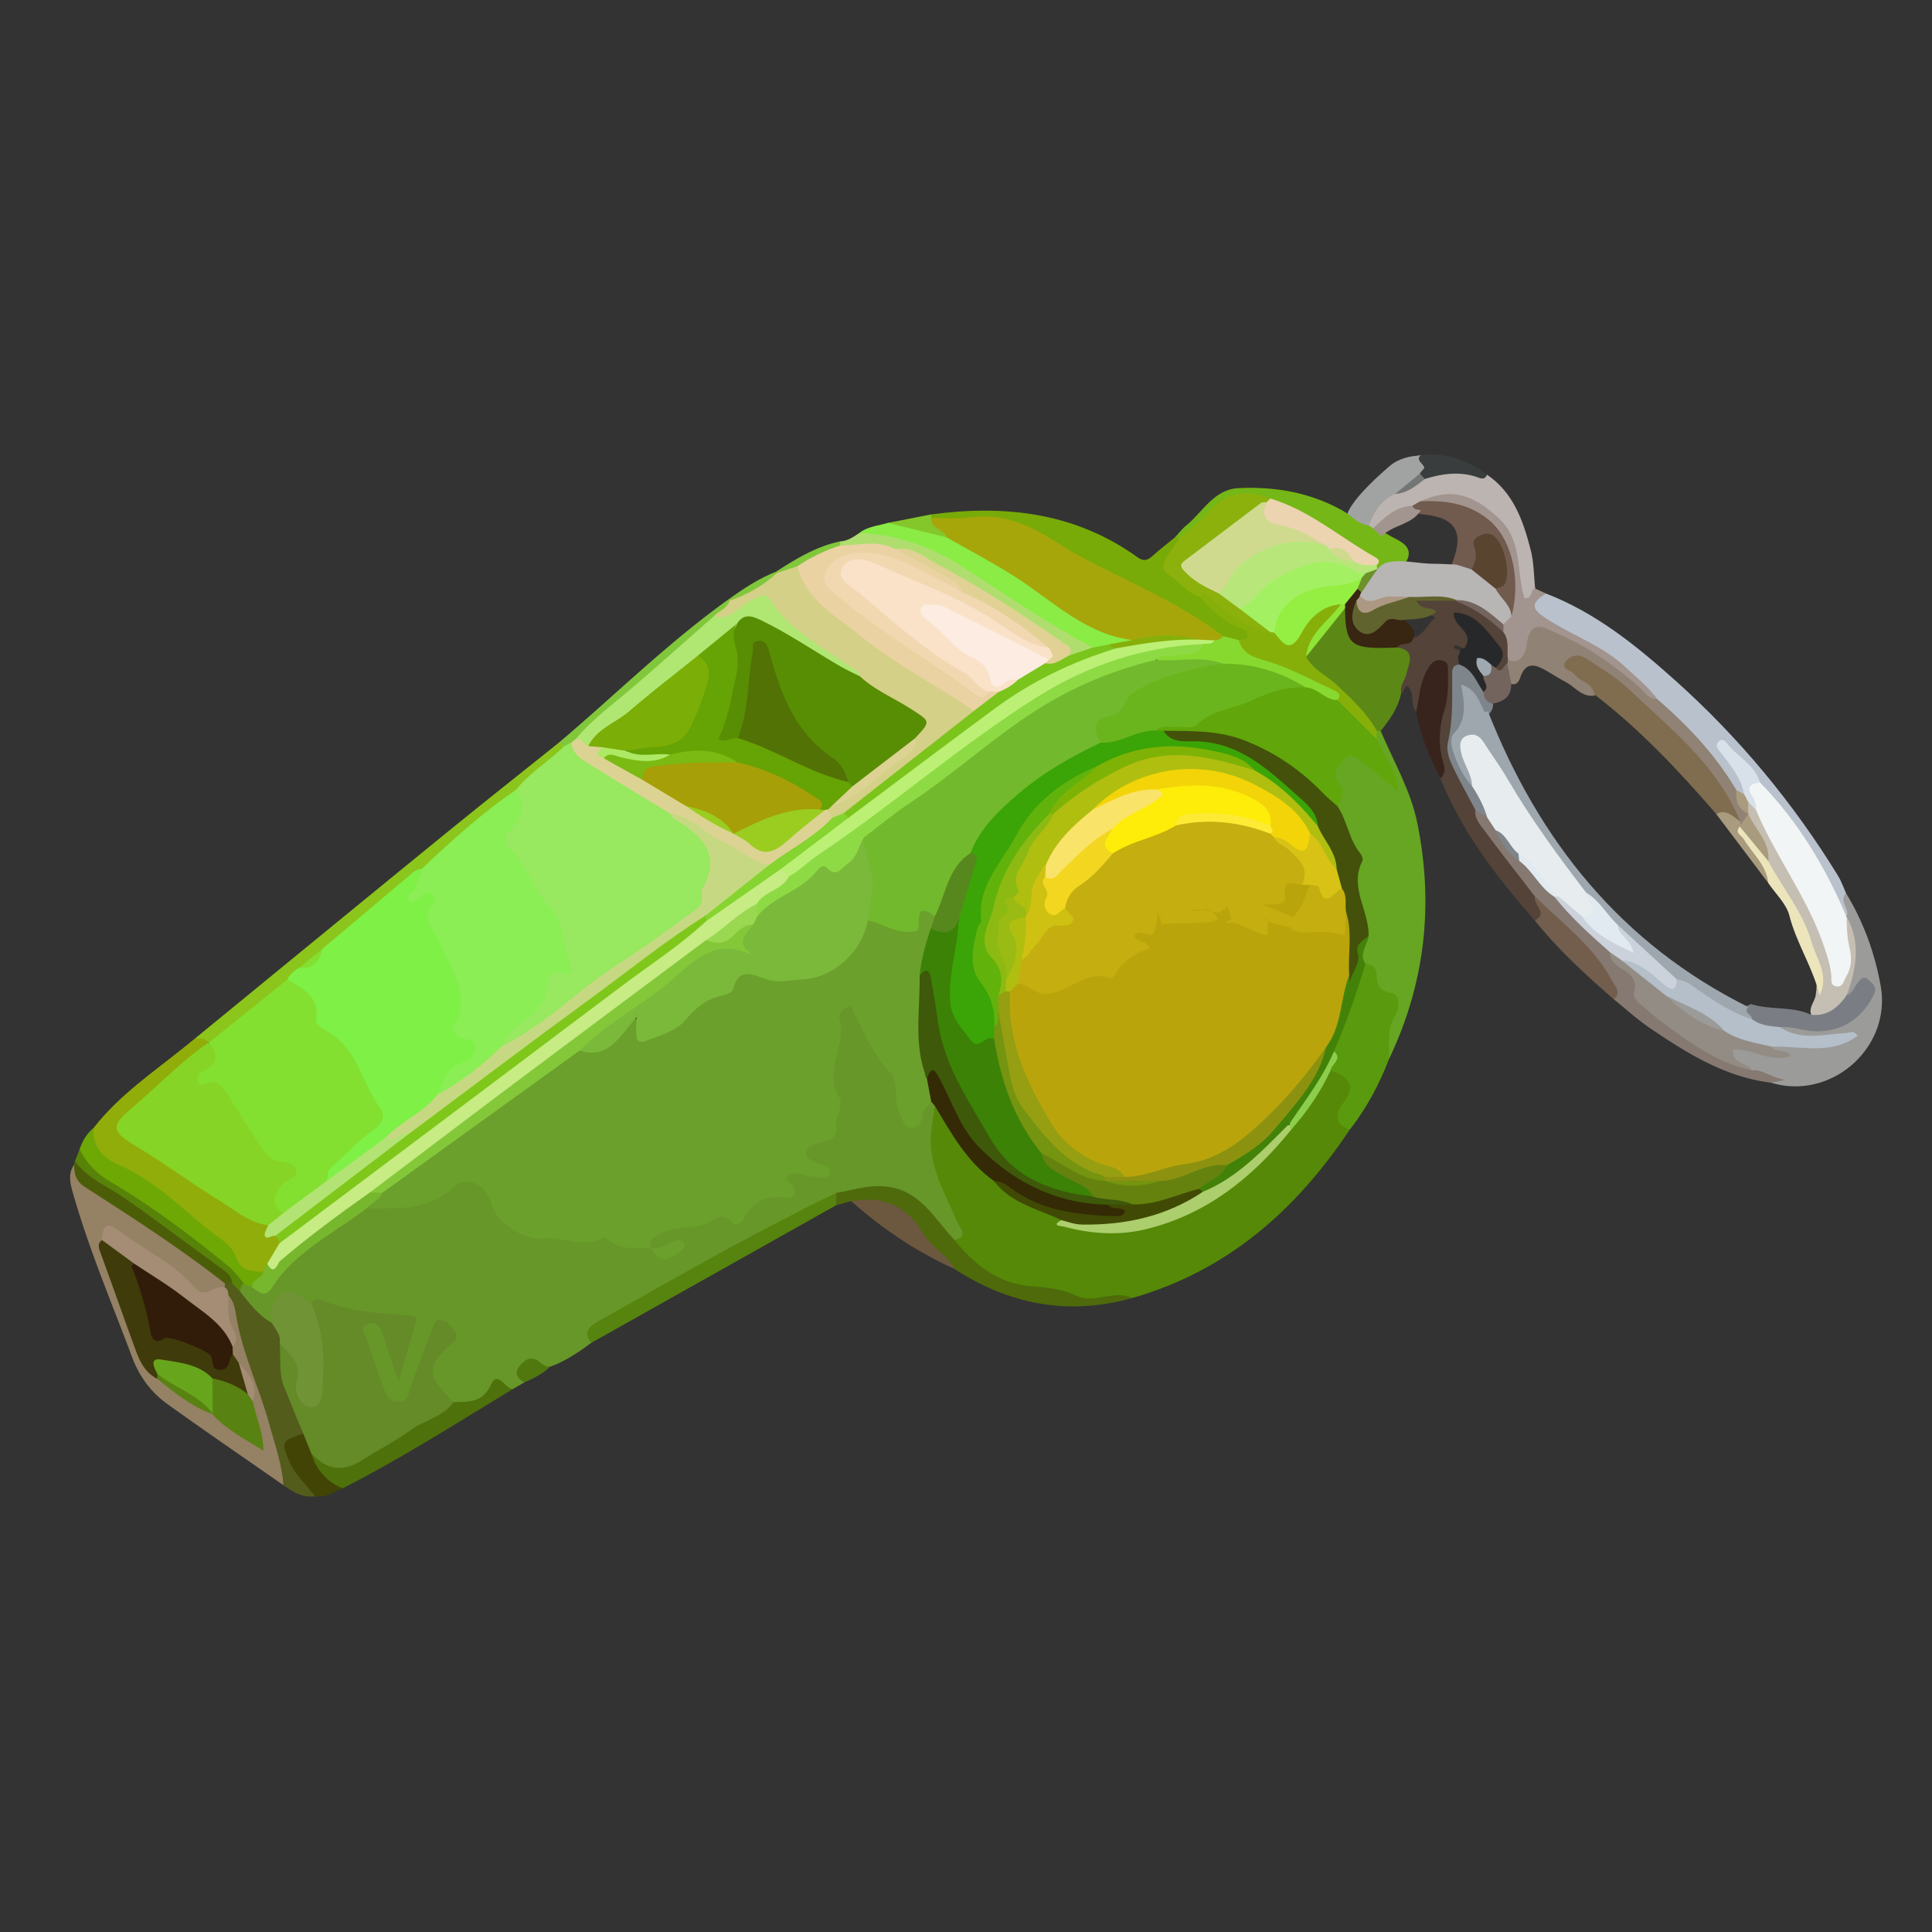 <svg width="248" height="248" fill="none" xmlns="http://www.w3.org/2000/svg"><rect width="100%" height="100%" fill="#333333" stroke="none"/><mask id="a" style="mask-type:alpha" maskUnits="userSpaceOnUse" x="0" y="0" width="248" height="248"><path fill="#D9D9D9" d="M0 0h248v248H0z"/></mask><g mask="url(#a)" fill-rule="evenodd" clip-rule="evenodd"><path d="m182.402 58.426-.043.911c6.082 6.621-20.778 14.983-3.959.467 1.358-1.1 2.684-1.225 4.002-1.378z" fill="#A1A2A2"/><path d="M75.918 172.364c-1.662 1.224-3.358 2.386-5.327 3.077-.387.097-.77.327-1.176.16-1.966-.811-2.28.239-2.106 1.852l-1.541.888c-1.2-.257-2.165-.188-3.094.93-1.184 1.424-2.896 1.554-4.637.971-3.53-2.376-3.91-4.624-1.32-7.894.306-.388.784-.681.598-1.28-.078-.251-.29-.458-.549-.425-.737.093-.858.752-1.023 1.293-.686 2.258-1.678 4.399-2.49 6.608-.37 1.013-.887 1.843-2.095 1.87-1.169.025-1.866-.697-2.305-1.669-1.005-2.228-1.58-4.612-2.465-6.886-.344-.885-.578-1.907.622-2.343 1.125-.409 1.968.161 2.488 1.164.693 1.337 1.002 2.83 1.592 4.355 1.868-5.56 1.764-5.937-3.932-6.046-2.537-.048-4.647-1.459-7.107-1.4a2.805 2.805 0 0 1-.964-.234c-2.646-1.081-2.85-.991-3.683 1.651-.101.323-.223.625-.454.879-2.544-.199-3.443-2.213-4.492-4.066-.033-.555.115-1.017.66-1.274.516-.138.989.017 1.456.211 1.309.752 1.867-.177 2.642-1.02 3.454-3.758 7.539-6.716 12.025-9.139 1.75-.094 3.445-.543 5.264-.174 1.83.37 3.026-1.259 4.42-2.131 1.345-.841 2.615-1.487 4.243-.818 1.222.502 2.118 1.138 2.601 2.505 1.138 3.217 3.081 4.062 6.45 4.341 4.343.361 8.817-.057 13.001 1.62.956.742 1.93 1.389 3.178.35-1.058.324-2.117.652-3.013-.232-.588-1.175.154-1.859 1.052-2.152 3.082-1.004 6.114-2.337 9.486-1.959.252.028.567.135.73-.051 1.563-1.772 3.42-2.95 5.853-3.051.156-.007.314-.216.281-.376-.77-3.743 1.824-2.142 3.402-2.144.245-.001.497.073.712-.111-2.609-2.066-2.558-2.568.431-4.263 1.313-.745 2.226-3.167 1.551-5.157-.667-1.966-.619-3.775.054-5.672.345-.973.244-2 .099-3.011-.139-.972.074-1.858.725-2.597.845-.961 1.737-1.145 2.374.162 1.369 2.809 2.867 5.52 4.78 8.014.954 1.244.54 2.961 1.04 4.396.192.554.307 1.266.939 1.409.764.175.884-.624 1.172-1.1.369-.61.823-1.065 1.582-1.109.423.114.649.415.785.808-.924 5.109.649 9.685 2.898 14.16.532 1.059 1.578 2.485-.499 3.276-1.361-.111-2.042-1.216-2.667-2.133-3.178-4.671-7.466-5.282-12.446-3.636-8.5 3.863-16.612 8.456-24.648 13.186a62.177 62.177 0 0 1-4.894 2.619c-1.203.571-2.127 1.366-2.26 2.798z" fill="#679629"/><path d="M122.532 159.185c1.89-.485.677-1.544.357-2.307-1.514-3.62-3.673-7.042-3.378-11.196.089-1.247.325-2.485.494-3.727.911-.196 1.173.557 1.436 1.109 1.549 3.248 3.934 5.82 6.528 8.231 1.715 2.071 4.219 2.856 6.512 3.983.648.319 1.493.296 1.866 1.083.006.574.445.588.857.679 7.197 1.6 13.641-.174 19.522-4.39 3.148-2.257 6.016-4.823 8.418-7.881 2.239-2.246 3.536-5.18 5.538-7.599 3.127.527 3.826 1.638 2.46 4.286-.669 1.298-.524 2.386.118 3.548-6.883 10.344-15.735 18.143-27.933 21.62-.842-.185-1.667-.091-2.499.106-2.267.536-4.501.467-6.706-.354-1.36-.507-2.817-.526-4.238-.651-3.606-.317-6.199-2.434-8.679-4.76-.478-.448-.932-1.005-.673-1.78z" fill="#558907"/><path d="M177.231 93.834c1.666 3.923 3.86 7.625 4.718 11.881 2.112 10.478.971 20.547-3.639 30.206-1.226-1.639-.727-3.366-.189-5.051.421-1.323.59-2.438-.935-3.201-1.458-.729-.844-2.711-2.061-3.625-1.24-1.302-.434-2.669-.138-4.021-1.361-5.392-.749-11.22-3.628-16.271.074-1.157.295-2.267-.185-3.462-.527-1.317.189-2.512 1.21-3.344 1.09-.889 2.076-.109 2.968.524 1.03.728 2.075 1.448 3.094 2.524-.36-1.993-1.907-3.25-2.167-5.053-.007-.38.081-.734.297-1.05.204-.18.423-.205.655-.057z" fill="#66A622"/><path d="M36.382 190.648c-4.972-3.467-9.976-6.889-14.9-10.422-2.084-1.497-3.59-3.52-4.506-5.968-2.62-7.003-5.559-13.892-7.61-21.098-.342-1.203-.673-2.465.14-3.651.769 1.315 1.834 2.265 3.13 3.116 4.712 3.097 9.307 6.37 13.985 9.521.95.641 1.975 1.316 2.438 2.484.02.244-.029.478-.133.7-2.88 1.569-3.006 1.543-5.178-.526-2.555-2.436-5.696-4.063-8.526-6.12-.796-.579-1.413-.318-1.683.65-.318 1.36.533 2.436.889 3.621.97 3.232 2.304 6.339 3.357 9.543.51 1.552 1.37 2.889 2.619 3.959 2.156 1.853 4.583 3.308 7.02 4.747 1.696 1.299 3.437 2.529 5.657 3.824-.261-1.946-1.03-3.383-1.018-4.945.372-1.911-.655-3.334-1.668-4.761-.398-.469-.748-.966-.921-1.568a3.131 3.131 0 0 1-.03-1.135c.385-1.217-.476-2.197-.631-3.309-.148-1.054-.326-2.115.407-3.054 1.53.081 1.468 1.41 1.715 2.359 1.4 5.395 3.396 10.6 4.979 15.931.562 1.892 1.94 3.959.468 6.102z" fill="#958164"/><path d="M12.039 144.756c3.262-4.186 7.63-7.128 11.7-10.405.446-.359.89-.72 1.334-1.08.597-.177 1.207-.49 1.728.158-.301 2.112-2.287 2.793-3.598 3.938-2.147 1.876-4.078 3.995-6.365 5.707-1.43 1.071-1.285 2.11.127 2.942 1.884 1.11 3.49 2.628 5.42 3.649 4.197 2.221 7.766 5.487 12.198 7.311.103.64-.114 1.506 1.013 1.43.48.243.63.653.599 1.158-.266 1.072-.856 1.984-1.437 2.902-.285.414-.573.824-1.028 1.077-1.484.498-2.742.017-3.557-1.19-2.66-3.942-6.714-6.3-10.27-9.224-1.497-1.232-3.159-2.186-4.916-3.046-2.719-1.331-3.528-3.023-2.948-5.327z" fill="#91AD0A"/><path d="M198.443 76.184c6.413 2.472 11.656 6.731 16.676 11.227 8.142 7.296 15.069 15.651 20.8 24.976.436.71.711 1.521 1.06 2.285-.636.989 1.249 1.961.02 2.954-.758.1-1.066-.47-1.256-.994-2.208-6.081-6.108-11.066-10.237-15.906-.771-1.856-2.465-2.906-3.934-4.657.837 2.226 2.987 3.497 2.404 5.874-.534.27-.924-.011-1.305-.335-3.14-4.16-6.554-8.08-10.374-11.638-3.519-4.061-7.994-6.808-12.698-9.237-.749-.388-1.48-.79-2.125-1.333-.689-.582-1.024-1.307-.838-2.23.213-1.054 1.172-.72 1.807-.986z" fill="#B9C1CC"/><path d="M197.009 118.153c-4.867-5.539-9.338-11.341-12.119-18.264-1.577-4.603.337-9.224.266-14.097-1.684.486-1.778 1.64-2.083 2.62-.319 1.025-.296 2.192-1.273 2.93-.736-.741-.322-1.79-.688-2.613-.72-1.619-.806.273-1.248.249-.869-.793-.399-1.663-.086-2.473.46-1.191.267-2.228-.527-3.19-.08-1.298 1.025-1.114 1.752-1.41 1.714-.034 2.1-1.773 3.22-2.573.097-.069-.469-.306-.729-.474-.764-.255-1.897-.24-1.772-1.363.118-1.056 1.191-.997 2.006-1.053.914-.063 1.836-.062 2.743.127 2.805.68 5.104 2.157 6.912 4.408.772 1.057.801 2.26.672 3.491a3.285 3.285 0 0 1-.206.772c-.495.725-.884 1.752-2.018.742.415-3.092-.551-4.514-4.626-6.896.25 1.359 3.119 2.248.798 4.227a3 3 0 0 1-.452-.198c-.291-.159-.836-.395-.886-.247-.183.544.501.404.717.681.359.692.273 1.393.061 2.1-.644 3.395-.381 6.859-.811 10.274-.197 1.555.875 2.85 1.596 4.174a21.368 21.368 0 0 1 1.532 3.457c.936 2.972 3.159 5.112 4.893 7.567.919 1.302 2.103 2.408 2.857 3.836.927 2.523.927 2.523-.501 3.196z" fill="#544338"/><path d="M119.521 66.033c9.469-1.262 18.481-.265 26.482 5.49.824.593 1.305.4 1.94-.162.941-.833 1.933-1.609 2.903-2.408.199-.174.409-.188.629-.046.075.152.1.31.117.473.148 1.47-2.461 2.483-.731 4.185 1.059 1.042 2.245 1.948 3.508 2.747 1.572 1.392 3.068 2.877 5.02 3.765.733.333 1.321.896 1.202 1.746-.12.855-.919.834-1.592.888-.798-.043-1.54-.298-2.275-.587-5.147-3.342-10.532-6.198-16.099-8.821-2.8-1.32-5.689-2.839-8.219-4.783-1.487-1.142-3.143-1.399-4.97-1.431-2.586-.046-5.209.449-7.76-.372-.253-.183-.305-.41-.155-.684z" fill="#78AB07"/><path d="M237.023 117.66c.488-1.003-1.061-1.977-.043-2.988 2.228 3.692 3.69 7.67 4.436 11.913 1.391 7.909-6.36 14.736-14.074 12.397.386-.427.799-.415 1.046-.226-1.059-.242-2.338-.517-3.563-.972a3.9 3.9 0 0 1-.688-.309c-.996-.592-2.477-1.111-1.98-2.512.561-1.582 2.001-.503 3.062-.41.577.052 1.172.19 1.698.456 2.146 1.085-.874-1.44.578-.823 1.839-1.078 3.803.005 5.688-.328 1.042-.184 2.113-.192 3.144-.429-1.833.174-3.664.122-5.488.013-1.009-.06-2.032-.227-2.508-1.344.816-1.403 2.062-.743 3.118-.554 2.755.494 5.179.006 7.094-2.134.679-.76 1.564-1.528 1.114-2.736-1.249-.365-1.438 1.951-2.806.9.492-3.17.932-6.34.123-9.525.015-.129.032-.259.049-.389z" fill="#9B9B99"/><path d="M175.266 123.701c.745.07 1.379.407 1.42 1.179.07 1.327.135 2.265 1.913 2.592 1.3.239.965 2.09.517 2.818-1.129 1.837-.747 3.732-.806 5.631-1.262 3.261-2.87 6.331-5.049 9.083-2.016-.662-1.864-2.042-.875-3.344 1.815-2.388.628-3.467-1.595-4.242-.518-1.014.477-1.956.135-2.965.943-3.102 2.29-6.062 3.226-9.166.193-.635.46-1.256 1.114-1.586z" fill="#5A9A0E"/><path d="M179.32 83.113c2.534.316 1.491 2.124 1.221 3.352-.18.823-.884 1.542-.676 2.512-.384 1.888-1.468 3.394-2.634 4.857-.165-.009-.331-.015-.497-.02-.636.178-.916-.295-1.196-.696-1.612-2.303-3.694-4.123-5.84-5.908-.966-.803-2.478-1.329-2.294-3.05 1.058-1.79 2.387-3.385 3.681-4.998.424-.529.791-1.668 1.908-.855.948 3.669.948 3.669 4.989 4.251.492.07.987.139 1.338.555z" fill="#5C8915"/><path d="M26.76 133.82c-.424-.606-1.102-.434-1.686-.549 10.573-8.655 21.133-17.325 31.725-25.957 4.962-4.043 9.985-8.014 14.98-12.017.477-.233.635.068.749.445-1.281 2.724-4.172 3.839-6.003 6.016-4.282 3.109-8.097 6.784-12.206 10.105-4.218 3.303-8.18 6.914-12.395 10.22-1.127.731-2.032 1.752-3.174 2.466-.623.482-1.15 1.066-1.706 1.621-2.452 2-4.842 4.068-7.203 6.173-.806.718-1.619 1.453-2.754 1.626a23.587 23.587 0 0 1-.326-.149z" fill="#8CC51B"/><path d="M28.841 165.244c.014-.164.025-.33.034-.495.25-.288.566-.307.907-.222.592.214.672.851 1.034 1.255 1.193 1.511 2.344 3.066 4.074 4.034 1.255.37 1.506 1.395 1.634 2.5.172 2.893.365 5.763 1.848 8.394.517.915.864 1.985.762 3.107-2.193 2.215-2.198 2.898-.216 5.586.607.822 1.779 1.352 1.527 2.674-1.594.204-2.857-.534-4.063-1.43-.185-2.697-1.095-5.201-1.799-7.786-1.27-4.666-3.452-9.042-4.243-13.842-.16-.97-.305-1.982-1.019-2.764-.383-.232-.525-.577-.48-1.011z" fill="#535C1B"/><path d="M122.532 159.184c2.607 3.227 5.706 5.685 10.031 5.939 1.959.116 3.893.408 5.624 1.204 2.407 1.107 4.818-.839 7.141.297-8.183 2.294-15.755.851-22.812-3.736-2.226-1.769-4.294-3.686-6.016-5.977-1.114-1.48-2.642-2.283-4.568-2.154-.94.063-1.826-.17-2.668-.579l-1.918.525c-.48-.532-.374-1.058.012-1.583 2.03-.323 3.938-1.008 6.123-.835 4.631.367 6.407 4.129 9.051 6.899z" fill="#4E6A0B"/><path d="M110.263 68.449c1.082-.877 2.451-.948 3.711-1.327 2.672-.44 5.103.469 7.544 1.33 5.391 2.79 10.673 5.76 15.456 9.538 1.958 1.547 4.179 2.492 6.613 3.006.736.156 1.826-.06 1.812 1.246-.804.76-1.841.9-2.863 1.085-.766.056-1.516.359-2.301.174-5.416-1.999-9.917-5.598-14.683-8.678-4.433-2.864-8.977-5.088-14.22-5.788-.424-.057-.805-.222-1.069-.586z" fill="#8AEC45"/><path d="M224.903 137.393c1.396-.132 2.369.919 4.236 1.227l-1.797.362c-5.96-.735-10.868-3.82-15.668-7.098-1.586-1.083-3.014-2.397-4.515-3.605-.634-2.31-1.836-4.268-3.509-5.985-2.275-2.334-4.841-4.407-6.609-7.207-2.168-2.817-4.368-5.61-6.481-8.468-.569-.77-1.306-1.55-1.179-2.665.854-.362 1.29.296 1.816.738.467.522.794 1.137 1.149 1.733.906 1.296 1.701 2.682 3.016 3.638 1.722 1.388 2.8 3.388 4.537 4.762 2.355 2.469 4.87 4.778 7.227 7.247.398.86 1.023 1.522 1.788 2.067.48.341 1.134.675 1.217 1.23.725 4.885 5.137 6.28 8.381 8.636a25.755 25.755 0 0 0 6.391 3.388z" fill="#857971"/><path d="m107.359 153.12-.013 1.582-31.429 17.662c-1.122-1.366-.266-2.106.875-2.749 5.168-2.906 10.319-5.841 15.512-8.703 3.348-1.846 6.75-3.595 10.143-5.36 1.619-.844 3.273-1.624 4.912-2.432z" fill="#56840F"/><path d="M190.881 60.937c3.416 2.324 4.651 5.949 5.608 9.67.41 1.59.397 3.288.577 4.938-.158.704-.061 1.7-1.075 1.702-.939.003-1.006-.96-1.246-1.657-.361-1.047-.349-2.138-.425-3.224-.404-5.81-5.99-9.493-11.488-7.585a7.8 7.8 0 0 1-1.35.595c-2.081.265-3.445 1.897-5.22 2.749-.409-.04-.672-.2-.55-.675.653-1.736 1.574-3.248 3.362-4.039 1.431-.63 2.617-1.65 3.924-2.48 2.63-1.24 5.257-.674 7.883.006z" fill="#BCB4B0"/><path d="M12.039 144.756c-.286 2.435 1.314 3.956 3.1 4.715 5.133 2.181 8.75 6.347 13.131 9.494.849.608 1.7 1.358 2.059 2.479.552 1.722 2.036 1.762 3.486 1.815.322 1.262-.827 1.448-1.466 2.008l-1.029-.516c-2.991-1.703-5.275-4.321-8.155-6.204-3.353-2.189-6.442-4.776-9.95-6.755-1.655-.934-3.05-2.107-3.003-4.267.377-1.076.933-2.033 1.827-2.769z" fill="#6EA805"/><path d="M182.301 64.35c3.981-1.769 6.738-.967 10.125 2.216 3.065 2.88 2.183 6.825 3.253 10.204 1.083.16.713-1.082 1.387-1.226l1.378.64c-1.909 1.22-1.937 1.9-.088 3.126 3.377 2.24 7.328 3.525 10.353 6.375 1.395 1.314 2.9 2.504 4.039 4.067-1.346.738-1.963-.434-2.733-1.09-3.331-2.833-6.843-5.36-10.949-6.993-1.155-.46-1.868-.477-2.218.915-.297 1.183-1.289 1.954-2.069 2.796-.913.984-.951-.173-1.208-.681-.187-1.185.24-2.472-.588-3.55-.283-.294-.329-.645-.249-1.027.227-.579.647-1.05.883-1.624.54-4.706.404-9.156-4.245-12.038-1.317-.817-2.67-1.39-4.262-1.38-.977.006-2.06.22-2.809-.73z" fill="#A2948E"/><path d="m175.713 67.45.542.373c.656-.098 1.066.42 1.601.63.299.161-.054-.08.226.107 1.133.76 3.048 1.24 2.71 2.83-.33 1.555-2.155 1.794-3.679 1.894a1.36 1.36 0 0 1-.554-.445c-.929-1.645-2.687-2.211-4.149-3.153-3.1-1.997-6.139-4.111-9.673-5.322-2.947-.843-5.399-.207-7.448 2.186-.997 1.164-2.038 2.477-3.857 2.443l-.585-.041c.452-.486.856-1.032 1.366-1.447 2.164-1.755 3.6-4.697 6.774-4.846 4.736-.22 9.314.566 13.518 2.98 1.063.612 1.866 1.698 3.208 1.81z" fill="#75B716"/><path d="M58.197 179.983c1.943-.067 3.763.148 4.868-2.312.766-1.707 1.765.419 2.702.671-7.186 4.358-14.271 8.89-21.776 12.701-2.64-.348-3.975-1.776-4.173-4.46.216-.143.518-.263.697-.115 2.84 2.359 5.28.748 7.74-.746 3.27-1.987 6.347-4.313 9.942-5.739z" fill="#4F710B"/><path d="M110.263 68.449c5.071.12 9.616 1.878 13.789 4.617 5.318 3.489 10.603 7.025 16.199 10.064-.577 1.295-1.654 1.454-2.881 1.272-3.2-3.413-7.414-5.414-11.245-7.931-2.297-1.51-4.747-2.822-7.174-4.147-1.373-.75-2.716-1.253-4.263-1.251-2.142-1.166-4.582-.044-6.768-.88-.221-.213-.243-.445-.067-.697.935-.046 1.669-.556 2.41-1.047z" fill="#AFDE6F"/><path d="M181.8 91.342c.391-1.871.472-3.818 1.494-5.528.429-.716.92-1.22 1.801-1.042.939.188.755.982.769 1.621.033 1.592.045 3.169-.446 4.732-.687 2.19-.849 4.42-.174 6.677.209.697.381 1.5-.354 2.088-1.377-2.724-2.621-5.496-3.09-8.548z" fill="#38241D"/><path d="M197.042 115.087c3.485 3.414 7.506 6.342 9.874 10.772.395.739 1.276 1.505.244 2.419-3.622-3.136-7.142-6.374-10.151-10.125 1.846-1.002-.323-2.047.033-3.066z" fill="#735E4D"/><path d="M109.264 154.178c4.068-.714 7.151.562 9.301 4.234.998 1.706 3.034 2.621 3.951 4.476-4.871-2.212-9.261-5.157-13.252-8.71z" fill="#6C583E"/><path d="m29.799 164.756-.925-.007c-5.719-4.497-11.834-8.43-17.943-12.357-1.255-.807-1.385-1.711-1.426-2.884a.696.696 0 0 1 .128-.46c6.55 4.413 13.035 8.919 19.332 13.688.58.44 1.56.94.834 2.02z" fill="#4C5D08"/><path d="M29.799 164.756c-.027-1.09-.841-1.538-1.606-2.091-4.076-2.949-8.073-6.01-12.204-8.88-2.175-1.511-4.744-2.472-6.356-4.737l.58-1.523c.912 1.842 2.23 3.152 4.074 4.235 5.32 3.127 10.236 6.87 15.024 10.764.766.624 1.344 1.478 2.01 2.226-.396.233-.483.617-.505 1.032l-1.017-1.026z" fill="#588309"/><path d="M39.953 186.545c.658 2.117 1.947 3.666 4.037 4.498-1.14.484-2.205 1.233-3.544 1.034-1.068-1.491-2.527-2.651-3.283-4.425-1.083-2.54-1.102-2.672 1.762-3.634 1.073.545 1.665 1.287 1.028 2.527z" fill="#424406"/><path d="m72.372 95.818-.593-.521c7.237-6.126 13.99-12.827 21.732-18.354l.283.22c.01 1.325-1.177 1.683-1.926 2.396-5.7 5.25-11.66 10.204-17.459 15.34a7.588 7.588 0 0 1-.779.69c-.387.248-.77.527-1.258.229z" fill="#81C73B"/><path d="M190.882 60.936c-.355.828-.964.393-1.453.243-2.221-.68-4.383-.367-6.535.307-.541.072-.739-.172-.634-.694.217-.472 1.197-.893.099-1.455-.317-.319-.324-.623.043-.91 3.194-.404 5.959.642 8.48 2.51z" fill="#393D3E"/><path d="m121.523 68.983-7.548-1.86 5.546-1.09c-.002.153 0 .306.008.458.65.843 2.184.977 1.994 2.492z" fill="#84C72A"/><path d="M67.309 177.453c-.962-.526-1.338-1.234-.559-2.174.7-.846 1.559-1.263 2.535-.423.397.341.795.555 1.305.585-.943.917-2.086 1.507-3.281 2.012z" fill="#51780F"/><path d="m107.853 69.497.011.512c-1.441 1.473-3.437 1.981-5.156 2.97-.859.337-1.629.952-2.628.864a.669.669 0 0 1-.472-.458c2.582-1.65 5.183-3.259 8.245-3.888z" fill="#81C73B"/><path d="M93.51 76.944c1.917-1.385 3.886-2.682 6.099-3.559l.126.159c-.8 2.106-3.746 3.827-6.079 3.55l-.145-.15z" fill="#81C73B"/><path d="m182.26 60.793.634.693c-1.151.882-2.264 1.842-3.819 1.925l3.185-2.618z" fill="#727675"/><path d="M83.525 160.2c-1.907-.044-3.906.361-5.513-1.144-.116-.108-.356-.25-.44-.202-2.579 1.478-5.203-.164-7.774.131-2.537.291-6.264-2.124-6.796-4.635-.466-2.202-3.146-3.53-4.74-2.001-3.302 3.167-7.276 2.717-11.223 2.777-.037-1.295 1.268-1.581 1.82-2.437 3.398-2.442 6.77-4.927 10.143-7.398 4.198-3.077 8.45-6.085 12.603-9.225.867-.655 1.701-1.39 2.843-1.555 2.362.296 4.01-.972 5.373-2.627 1.047-1.271 1.828-1.955 2.496.207.26.838.842.733 1.388.384.93-.594 2.346-.734 2.872-1.465 2.023-2.814 6-2.939 7.801-5.952.545-.912 1.466-.616 2.289-.469 1.318.236 2.587.685 3.959.705 5.176.072 8.581-2.405 10.461-7.137.834-1.049 1.525-.417 2.373.082 1.827 1.075 2.946.669 4.17-1.066 1.129-1.6 1.917-.505 2.651.495.183.656-.017 1.262-.225 1.87-.552 2.024-1.328 3.998-1.342 6.14.133 4.15-.373 8.333.732 12.421.198 1.095.914 2.178.088 3.3-.33.559-1.027.834-1.069 1.637-.049.907-.547 1.733-1.494 1.735-1.033.003-1.087-1.12-1.47-1.828-.902-1.664.046-3.856-1.274-5.298-1.383-1.51-2.389-3.194-3.281-4.989-.59-1.188-1.185-2.373-1.776-3.556-.912.241-1.616 1.093-1.447 1.62 1.072 3.358-2.048 6.632-.066 9.993.751 1.275-.447 2.595-.32 3.938.18 1.905-1.43 1.703-2.519 2.149-.595.245-1.379.444-1.326 1.309.041.693.74.823 1.216 1.146.634.429 2.108.209 1.784 1.307-.308 1.047-1.609.426-2.469.444-.48.01-.96-.331-1.451-.37-.481-.037-1.157-.065-1.425.213-.46.477.151.82.471 1.199 1.047 1.237-.029 1.823-.883 1.695-2.551-.382-4.206.561-5.31 2.793-.24.482-.982.829-1.273.495-1.606-1.835-2.704-.031-4.112.265-1.633.345-3.38.175-4.997.917-.915.418-1.668.82-1.518 1.987z" fill="#6BA02C"/><path d="m39.953 186.544-1.028-2.527c-.863-1.961-1.604-3.979-2.444-5.947-.718-1.68-.422-3.794-.574-5.716 2.023.601 2.84 2.09 2.905 4.065.036 1.085-.142 2.822.901 2.812 1.481-.014.986-1.805 1.062-2.863.175-2.438.016-4.857-.863-7.186-.23-.606-.535-1.268.034-1.885.33-.494.882-.653 1.337-.448 3.688 1.652 7.65 1.696 11.56 2.057.755.07.607.598.449 1.122-.663 2.211-1.304 4.429-2.148 7.314-.84-2.524-1.48-4.38-2.072-6.252-.308-.974-.95-1.495-1.89-1.132-1.135.44-.362 1.242-.138 1.895.735 2.148 1.458 4.302 2.235 6.436.323.888.767 1.736 1.955 1.635 1.088-.092 1.167-.909 1.45-1.751.885-2.627 1.928-5.199 2.895-7.799.178-.48.281-1.046.952-.954.921.126 1.412.874 1.9 1.547.322.443.233.872-.241 1.301-3.574 3.236-3.563 4.11.007 7.714-1.295 1.901-3.606 2.262-5.348 3.5-2.08 1.478-4.349 2.687-6.519 4.039-2.417 1.506-4.519 1.094-6.377-.977z" fill="#648B28"/><path d="M39.946 167.298c1.492 3.283 1.754 6.76 1.488 10.284-.089 1.183-.087 3.09-1.443 3.061-1.514-.032-2.276-2.126-1.925-3.275.769-2.522-1.07-3.521-2.16-5.014.167-1.048-.581-1.73-1.016-2.537-.013-1.393-.19-2.848 1.338-3.681 1.637-.89 2.538.586 3.718 1.162z" fill="#709336"/><path d="m119.533 141.398-.556-2.969c-.341-.522-.253-.998.302-1.239.738-.32 1.321.029 1.699.67.769 1.304 1.53 2.622 2.152 4 3.478 7.704 9.971 10.936 17.862 12.114.499.074 1.004.103 1.497.23.801.448 2.446.03 2.273 1.409-.168 1.338-1.657 1.222-2.725 1.189-5.371-.169-10.192-1.906-14.445-5.201-3.471-2.474-5.475-6.103-7.588-9.646l-.471-.557z" fill="#342A05"/><path d="M49.076 153.11c-.355.998-1.426 1.276-2.036 2.016-4.17 3.2-9.126 5.493-12.086 10.094-1.03 1.601-1.735.517-2.606.047-.08-1.085 1.299-1.104 1.468-2.008l.49-1.031c2.892-2.263 5.823-4.473 8.745-6.694 1.459-1.109 2.736-2.533 4.663-2.906.52-.026 1.007.046 1.362.482z" fill="#77B72E"/><path d="M83.505 160.158c1.187.292 2.07-.353 3.026-.847.405-.208 1.017-.269 1.288.307.217.463-.184.785-.485 1.039-1.42 1.205-2.763 1.552-3.83-.499z" fill="#6BA02C"/><path d="M165.683 145.082c-4.959 6.139-10.924 10.892-18.734 12.737-3.425.81-6.993.564-10.438-.38-.157-.043-1.702-.065-.269-.815.426-.379.932-.344 1.433-.25 5.909 1.109 11.076-1.036 16.132-3.665 3.453-1.566 6.304-3.959 9.032-6.536.807-.762 1.41-1.935 2.825-1.749.128.143.173.288.136.435-.037.148-.076.223-.117.223z" fill="#ACCE6D"/><path d="M154.416 152.979c-4.697 3.144-9.919 4.294-15.505 4.213-.968-.013-1.788-.348-2.67-.569-3.011-1.454-6.471-2.135-8.649-5.022.8.003 1.475.381 2.069.835 4.003 3.061 8.717 3.493 13.496 3.69.503.021 1.021-.027 1.295-.612-.526-.779-1.682-.016-2.175-.865.772-.863 1.821-.644 2.793-.722 3.022.231 5.663-1.453 8.587-1.719.411.102.777.249.759.771z" fill="#414A04"/><path d="m165.684 145.081-.148-.858c-.082-.151-.188-.348-.114-.464 1.879-2.976 3.341-6.228 5.814-8.812 1.168 1.061-.364 1.636-.445 2.472-1.297 2.824-3.059 5.338-5.107 7.662z" fill="#8CCE4C"/><path d="M176.709 94.859c.812 2.145 2.551 3.91 2.762 6.672-1.658-1.347-3.044-2.536-4.501-3.63-.685-.516-1.527-1.5-2.379-.507-.714.832-1.744 1.983-.773 3.134.996 1.18.285 2-.14 2.962-.875.209-1.458-.338-1.957-.876-5.52-5.947-12.292-8.761-20.418-8.236-.41-.097-.772-.269-1.015-.633.052-.481.372-.845.786-.864 5.443-.24 9.836-3.761 15.026-4.794 1.073-.213 2.115-.565 3.228-.478 1.626.078 2.831 1.185 4.264 1.74 2.041 1.521 3.97 3.153 5.117 5.51z" fill="#61A60A"/><path d="M149.356 93.81c3.503.031 6.949-.097 10.385 1.234 3.932 1.523 7.203 3.793 10.087 6.766.579.597 1.231 1.122 1.849 1.681 1.281 1.874 1.47 4.277 2.942 6.067.196.239.38.728.268.945-1.753 3.397.902 6.416.788 9.661-.88 1.071-1.126 2.207-1.046 3.656.046.853-.217 2.136-1.066 3.005-.913-.411-.927-1.187-1.035-1.918-.215-2.49.266-5.002-.249-7.48-.264-1.021-.182-2.101-.536-3.107-.303-.837-.587-1.68-.712-2.566-.188-2.169-1.799-3.731-2.446-5.705-3.398-5.255-7.797-9.107-14.216-10.083-1.16-.176-2.309-.413-3.467-.596-.824-.13-1.692-.389-1.546-1.56z" fill="#43510A"/><path d="m176.709 94.86-5.049-5.002c-2.341-2.164-5.385-2.92-8.238-4.025-1.255-.486-2.418-1.14-3.659-1.64-.958-.386-1.208-1.085-.756-2.023.387-.096 1.025-.094 1.109-.308.193-.493-.153-.972-.668-1.141-2.302-.757-3.894-2.443-5.488-4.13.999-1.35 1.752-.258 2.407.334 1.947 1.76 4.23 2.863 6.679 3.688.23.064.449.156.662.263 1.236 1.177 2.192 1.152 3.178-.425.854-1.367 2.368-2.135 3.62-3.128.577-.456 1.315-.959 1.832.153-1.271 2.471-3.581 4.232-4.673 6.828.891 1.697 2.677 2.418 3.982 3.66 1.877 1.788 3.798 3.55 5.087 5.852l-.025 1.043z" fill="#87AF0A"/><path d="m173.187 125.192.109.969c.095-1.343 1.421-2.323.984-3.86-.289-1.018.64-1.606 1.396-2.137-.157 1.177-1.266 2.244-.41 3.538a98.248 98.248 0 0 1-4.031 11.245c-1.434 3.379-3.673 6.264-5.7 9.278-3.382 3.329-6.583 6.89-11.119 8.754l-.47-.386c.406-1.786 2.513-1.976 3.238-3.464 5.979-3.551 10.203-8.58 12.683-15.077 1.127-2.19 1.591-4.578 2.129-6.949.17-.746-.006-1.776 1.191-1.911z" fill="#438208"/><path d="M20.176 176.987c-1.543-.783-2.232-2.221-2.783-3.73-1.52-4.167-2.997-8.349-4.516-12.515-.217-.595-.388-1.113.216-1.562 1.98.158 3.35 1.233 4.345 2.879.765 2.638 1.934 5.158 2.297 7.915.1.759.603.988 1.38 1.148 2.483.511 5.1.741 6.742 3.191.837 1.248 1.271-.61 2.03-.491l.75 1.103c.762 1.183 1.402 2.41 1.386 3.871-1.915.545-3.155-1.106-4.79-1.467-1.549-1.108-3.422-1.337-5.17-1.905-.906-.294-1.477-.049-1.533.988a1.2 1.2 0 0 1-.354.575z" fill="#403B0A"/><path d="M29.886 173.822c-.62.602-.27 1.977-1.553 2.031-1.303.053-.892-1.19-1.291-1.822-.422-.668-5.287-2.67-5.947-2.226-1.182.795-1.62.049-1.768-.781a42.887 42.887 0 0 0-2.445-8.487c-.024-.059.214-.224.331-.34 2.012-.201 3.074 1.458 4.536 2.328 2.529 1.505 4.78 3.366 6.819 5.483.763.793 1.475 1.616 1.286 2.843l.032.971z" fill="#311C0A"/><path d="M29.854 172.851c-1.179-2.989-3.907-4.485-6.238-6.316-2.022-1.588-4.26-2.903-6.403-4.338-1.374-1.005-2.747-2.012-4.12-3.018.045-1.669.488-2.528 2.207-1.2 3.191 2.466 7.013 4.112 9.66 7.278 1.383 1.655 2.593-.417 3.882-.013.391.227.463.606.479 1.011-.034 1.562-.163 3.121.696 4.567.384.646.527 1.405-.163 2.029z" fill="#A48C75"/><path d="M27.27 176.935c1.664.342 3.21.943 4.54 2.032.49.12.716.42.632.931.411 1.965 1.316 3.841 1.384 6.328-2.57-1.594-4.837-2.768-6.577-4.707-.028-.118-.056-.237-.086-.356-.458-1.422-.937-2.844.107-4.228z" fill="#588211"/><path d="m20.176 176.986.047-.591c.272-.226.614-.363.908-.173 1.726 1.115 3.495 2.167 5.175 3.345.561.393 1.089 1.025.99 1.875l-.046.076c-2.693-.988-4.88-2.764-7.074-4.532z" fill="#588211"/><path d="m32.442 179.898-.632-.932-1.172-4.041c1.295 1.405 2.59 2.811 1.804 4.973z" fill="#A48C75"/><path d="M34.422 157.28c-2.539-.339-4.403-2.046-6.456-3.305-3.61-2.215-7.017-4.765-10.652-6.935-2.992-1.785-3.08-2.528-.47-4.734 3.322-2.807 6.322-5.992 9.917-8.485l.023.045c1.896 1.532 1.889 1.752-.265 4.55 1.807-.188 2.662.939 3.46 2.171 1.096 1.691 2.313 3.308 3.31 5.058.82 1.443 1.855 2.466 3.472 3.076 2.149.811 2.28 1.618.641 3.243-1.13 1.121-1.82 2.19-.773 3.701-.323 1.103-1.08 1.613-2.207 1.615z" fill="#86D526"/><path d="M47.48 153.067c-3.953 2.779-7.83 5.656-11.518 8.785-.335.285-.742 2.03-1.655.375l1.553-2.617c2.15-3.275 5.608-5.058 8.613-7.294 9.872-7.345 19.645-14.821 29.492-22.199 5.46-4.09 11.087-7.955 16.37-12.282 3.45-1.96 6.125-5.088 9.892-6.574.714.086 1.127.485 1.24 1.194-.426 2.274-2.787 2.549-4.066 3.942-2.271 1.454-4.196 3.388-6.54 4.743-9.478 7.25-19.097 14.31-28.614 21.507-3.948 2.985-7.94 5.914-11.92 8.858-.893.662-1.856 1.119-2.847 1.562z" fill="#C7EC84"/><path d="M90.67 118.225c-3.4 3.162-7.306 5.666-10.997 8.449-12.174 9.18-24.372 18.326-36.56 27.484l-7.252 5.452c.005-.428-.141-.769-.55-.958.147-1.366 1.32-1.938 2.233-2.555 5.1-3.449 9.745-7.501 14.78-11.031 4.688-3.863 9.544-7.515 14.48-11.043 6.93-4.955 13.637-10.214 20.608-15.11.961-.675 1.751-1.991 3.29-1.355.142.23.14.453-.031.667z" fill="#7FC81B"/><path d="M52.575 145.483 35.31 158.654c-.459-.135-1.05.563-1.315-.015-.147-.322.265-.898.426-1.359l2.005-1.602c1.177-2.188 3.391-3.165 5.278-4.526 2.64-1.718 4.68-4.269 7.652-5.528 1.083.244 2.103-1.088 3.218-.141z" fill="#B2E374"/><path d="M225.904 100.416c4.88 4.991 8.398 10.861 11.119 17.244l.023.009c.561 1.935.765 3.914.779 5.924.007.97-.349 1.794-.786 2.615-.303.566-.714.941-1.393.849-.555-.075-.961-.44-1.041-.961-1.163-7.517-5.909-13.434-8.964-20.103-.281-.612-.55-1.225-.759-1.865-.144-.797-.561-1.53-.642-2.329-.122-1.207.283-1.917 1.664-1.383z" fill="#F2F5F5"/><path d="M193.57 84.7c1.832.855 2.34-1.453 2.375-1.757.449-3.899 2.562-2.208 4.37-1.424 3.719 1.61 6.954 3.969 10.014 6.59.742.638 1.235 1.652 2.418 1.644 3.939 3.406 7.481 7.158 10.143 11.675.507.855.85 1.805 1.497 2.581.12.205.19.425.222.659-.166.693-.231 1.49-1.294 1.271a2.307 2.307 0 0 1-.475-.535c-4.496-8.343-16.471-19.982-20.792-20.156.27 1.771 3.324 1.692 2.678 4.03-1.635.275-2.526-1.084-3.737-1.728-.811-.432-1.594-.929-2.389-1.394-1.475-.863-2.763-1.325-3.477.887-.166.515-.61 1.063-1.364.643-.684-.762-.754-1.593-.278-2.485l.089-.502z" fill="#908274"/><path d="M225.903 100.416c-1.027.169-1.847.51-1.01 1.718.399.576.54 1.159.511 1.823-.751.273-.939-.394-1.301-.774-.219-.389-.5-.769-.218-1.245-.392-2.04-1.658-3.597-2.879-5.175-.357-.461-.926-.972-.444-1.512.606-.678 1.067.096 1.384.472 1.319 1.564 3.344 2.538 3.957 4.693z" fill="#D8E0E9"/><path d="m223.885 101.939.52.999c.31.499.384.997-.002 1.494-1.336-.582-1.667-1.67-1.514-3.004.333.17.665.34.996.511z" fill="#A99B7D"/><path d="M188.007 83.178c1.391-2.168-1.571-2.695-1.385-4.552 2.806.041 4.201 2.322 5.815 4.28.919 1.114.342 1.98-.45 2.817a2.355 2.355 0 0 1-.931-.137c-1.281.344.208.836-.055 1.23.163.794.687 1.671-.49 2.157-1.604-.755-2.26-2.337-3.199-3.673-.117-.515-.275-1.032.09-1.519.039-.364.24-.566.605-.603z" fill="#27282A"/><path d="M187.312 85.3c1.712.573 2.193 2.235 3.11 3.512.595.395 1.078.877 1.237 1.61 0 .504-.198.92-.557 1.268-1.731.302-1.283-1.726-2.625-2.074.53 2.022-1.023 3.64-1.323 5.554-.333 2.123 1.116 3.773 2.304 5.405.688 1.391 2.123 2.537 1.459 4.378l-1.535-.999c-.935-1.766-1.918-3.508-2.787-5.305-.509-1.053-1.003-2.23-.729-3.391.7-2.976.508-5.981.543-8.984.007-.595.3-.93.903-.974z" fill="#7E858B"/><path d="M179.32 83.114c-.497.016-.993.042-1.49.05-4.49.062-5.122-.56-5.175-5.089a.823.823 0 0 1-.181-.628c.186-.998.857-1.583 1.71-2.015.396-.034.651.154.802.507.045.228.042.455-.011.683-.113.323-.271.627-.411.94-.277.991-.548 2.1.438 2.743.956.623 1.694-.316 2.411-.833.854-.616 1.684-.625 2.563-.1.771.752 1.993 1.277 1.384 2.728-.413.876-1.555.284-2.04 1.014z" fill="#382512"/><path d="M179.804 79.61c-.707-.066-1.404-.439-2.061.287-.833.918-1.92 2.042-3.15 1.2-1.43-.978-1.086-2.588-.464-4.03.752.55 1.475 1.007 2.468.407 1.374-.833 2.98-1 4.508-1.395 1.88-.126 3.775-.53 5.595.325.236.223.252.462.05.716h-4.959c.775 1.392 2.054.612 2.563 1.42-1.342 1.1-2.997.868-4.55 1.07z" fill="#60632D"/><path d="M191.528 90.33c-.707-.26-1.083-.76-1.105-1.519.913-.675-.124-1.355.004-2.032.39-.446.421-1.13.969-1.472l.59.416c.888.94.969-.427 1.495-.523l.494 2.501c.081 1.71-.949 2.388-2.447 2.63zM192.98 80.137l.003 1.012c-1.838-1.712-3.841-3.169-6.231-4.03a.712.712 0 0 1 .243-.088c2.514-.636 4.44.363 5.985 3.106z" fill="#73645E"/><path d="M121.522 68.983c-.319-1.107-2.129-1.023-1.993-2.493 1.68-.01 3.384.157 5.034-.069 4.152-.568 7.527.93 10.95 3.138 3.626 2.34 7.633 4.094 11.491 6.069 3.475 1.779 6.891 3.648 10.001 6.029.086.8-.532.892-1.069 1.069-.721.113-1.433.058-2.141-.105-2.792-.707-5.669.143-8.466-.457-6.097-.783-10.266-5.1-15.121-8.184-2.817-1.79-5.785-3.34-8.686-4.997z" fill="#A6A60B"/><path d="M163.079 81.148c-2.709-.599-5.043-1.897-7.07-3.773-.576-.532-1.022-1.423-2.049-.785-1.584-.474-2.489-1.9-3.821-2.74-1.053-.665-.908-1.639-.212-2.587.536-.73 1.006-1.51 1.505-2.269 1.287-1.136 2.761-1.985 3.864-3.421 1.807-2.353 4.91-2.82 7.759-1.58-.079.369-.296.647-.584.877-3.007 1.959-5.652 4.392-8.543 6.495-1.544 1.122-1.252 1.92.052 2.82.821.568 1.761.943 2.578 1.523.932.688 1.898 1.331 2.809 2.048 1.163 1.211 3.285 1.377 3.712 3.392z" fill="#8CB10D"/><path d="M155.899 82.203c.423-.073.869-.1 1.106-.547l2.002.514c.624 2.206 2.771 2.367 4.388 2.932 2.695.94 5.182 2.27 7.74 3.466.394.184 1.237.507.524 1.289-1.565.02-2.491-1.557-4.027-1.612-3.661-.975-7.197-2.463-11.048-2.656-2.626-.63-5.377.408-7.971-.6-.635-1.559.726-1.323 1.414-1.4 1.398-.156 2.757-.389 4.064-.904.54-.395 1.27-.077 1.808-.482z" fill="#87D930"/><path d="M228.447 131.831c2.692 1.821 5.639.914 8.508.775.462-.022.933-.448 1.491.356-3.446 2.56-7.34 1.24-11.013 1.398-2.357.692-4.318-.332-6.257-1.446-2.061-2.329-5.097-3.13-7.575-4.807-2.257-1.157-4.068-2.822-5.534-4.878 2.002-.888 3.171.679 4.572 1.558.845.53 1.531 1.662 2.754.697 1.415-.274 2.368.664 3.367 1.364 1.99 1.393 4.113 2.529 6.318 3.525 1.072.605 2.44.527 3.369 1.458z" fill="#B4BFC9"/><path d="m208.123 123.244 5.645 4.496c2.401 1.737 5.046 3.071 7.578 4.593 1.843 1.235 4.003 1.517 6.088 2.026.518.866 1.645.18 2.505 1.177-2.731.978-5.028-1.011-7.464-.774-.127 1.873 1.833 1.598 2.428 2.63-4.369-.877-7.837-3.46-11.317-6.009a35.11 35.11 0 0 1-2.519-2.048c-.616-.546-1.527-1.106-1.302-2.01.391-1.573-.413-2.239-1.574-2.947-.753-.46-1.518-1.093-1.542-2.161.955-.321 1.271.271 1.474 1.027z" fill="#938C84"/><path d="m224.403 104.432.002-1.494.999 1.019c2.463 5.884 6.429 11.012 8.572 17.06.477 1.348.929 2.69 1.093 4.116.062.554-.172 1.322.605 1.475.9.177.985-.728 1.317-1.264.712-1.154.725-2.45.425-3.673-.327-1.335-.363-2.659-.37-4.003 1.844 3.364 1.256 6.728.002 10.091-.83 2.517-1.783 3.113-4.416 2.763-.681-1.078.347-1.884.448-2.839.58-3.63-1.143-6.667-2.545-9.773-1.1-2.44-2.938-4.48-3.888-7.01.021-2.408-2.241-4.03-2.226-6.438l-.018-.03z" fill="#C5BEB2"/><path d="M232.481 130.257c2.107.235 3.449-.925 4.567-2.498.718-.237.909-.934 1.305-1.46.392-.519.831-1.214 1.589-.445.492.499 1.086.806.58 1.855-1.693 3.504-5.086 5.319-9.102 4.479-.995-.208-1.96-.41-2.972-.357-1.259-.089-2.506-.218-3.568-1.007-.506-.615-2.135-1.16-.121-1.937 2.513.799 5.269.236 7.722 1.37z" fill="#7A7E84"/><path d="M172.623 77.597a.917.917 0 0 1 .032.478l-4.991 6.228c.283-3.03 2.876-4.536 4.437-6.723.181-.209.355-.193.522.017z" fill="#8FE437"/><path d="m72.372 95.818.98-.51a43.836 43.836 0 0 0 9.293 6.17c1.43.705 2.493 1.935 3.848 2.756 1.067.819 1.991 1.942 3.139 2.501 2.617 1.273 2.027 2.966 1.81 5.345-.404 4.443-3.199 6.591-6.42 8.562-6.172 3.775-11.594 8.577-17.564 12.621-.937.635-1.748 1.669-3.12 1.243-.633-1.583.547-2.318 1.522-3.065 1.843-1.408 3.545-2.879 3.9-5.36.048-.329.319-.607.41-.916.33-1.126 2.629-.337 2.136-1.942-.685-2.232-.697-4.797-2.411-6.588-2.132-2.226-2.992-5.258-5.053-7.517-.67-.733-.745-1.824-.022-2.572 1.45-1.5 1.416-3.33 1.438-5.181 1.732-2.187 4.163-3.603 6.114-5.547z" fill="#98E860"/><path d="M49.552 145.987c-2.53 1.861-5.06 3.722-7.59 5.581-.828-1.113-.165-2.012.624-2.61 1.69-1.285 2.854-3.109 4.568-4.333 1.25-.892 1.133-1.749.501-3.009-1.81-3.614-3.532-7.253-7.053-9.597-.205-.137-.462-.357-.48-.569-.197-2.335-1.137-4.133-3.43-5.05-.113-.046.034-.464.194-.669a3.435 3.435 0 0 1 1.546-1.506c1.43-.338 2.272-1.387 3.048-2.517 3.714-3.124 7.431-6.241 11.133-9.378.457-.388.88-.783 1.517-.805.494 1.038.009 1.931-.4 2.831 2.452-.142 2.798.16 2.153 2.294-.387 1.279-.156 2.38.617 3.302 1.745 2.082 2.07 4.726 3.006 7.126.307.788.453 1.68.18 2.475-.566 1.652-.55 2.737 1.223 3.915 1.551 1.028.202 2.595-.892 3.222-1.657.951-2.574 2.317-3.29 3.951-1.884 2.461-4.42 4.051-7.175 5.346z" fill="#7FF046"/><path d="M56.185 140.48c.747-1.739 1.217-3.626 3.497-4.199.689-.174 1.345-1.116 1.333-1.984-.012-.853-.86-.854-1.526-.991-1.19-.245-1.532-1.002-.99-2.06 1.882-3.673-.594-6.6-1.776-9.665-.745-1.932-2.988-3.439-1.022-5.814.241-.292.215-.627-.115-.873-.573-.428-1.08-.242-1.612.131-.429.3-.791 1.208-1.41.599-.858-.845.458-.987.664-1.506.339-.848.605-1.726.902-2.592 3.846-3.622 7.743-7.184 12.13-10.16 1.155 1.798.917 3.482-.566 4.935-.971.952-1.174 1.854-.144 2.794 2.25 2.054 2.847 5.176 5.063 7.358 1.914 1.884 1.587 5.048 2.694 7.507.327.724-.135 1.271-1.127.952-1.433-.461-1.903.585-1.933 1.624-.072 2.529-1.92 3.78-3.588 5.032-1.064.799-1.912 1.6-2.367 2.825.108.334.107.694-.13.935-2.089 2.124-4.477 3.856-7.06 5.325-.303.171-.64.04-.917-.173z" fill="#8AEE54"/><path d="M36.886 125.731c2.077 1.183 4.226 2.259 3.677 5.343-.068.379.992 1.074 1.634 1.444 3.788 2.184 4.247 6.631 6.644 9.766.631.826.294 1.881-.867 2.734-2.047 1.503-3.85 3.348-5.686 5.123-.294.284-.226.942-.325 1.428l-5.537 4.108c-1.626-.804-1.589-2.369.154-3.874.555-.479 1.619-.725 1.486-1.516-.148-.882-1.202-1.109-2.021-1.2-1.347-.149-2.03-1.06-2.67-2.056-1.311-2.038-2.586-4.099-3.908-6.128-.77-1.181-1.445-2.609-3.318-1.716-.334.159-.68.047-.776-.359-.166-.705.277-1.107.823-1.383 1.842-.934 1.867-2.144.587-3.579l10.103-8.135zM41.48 121.708c-.446 1.529-1.141 2.757-3.048 2.518l3.048-2.518z" fill="#83E030"/><path d="m137.213 84.156 3.038-1.025 2.096-.413c.296.342 1.036.036 1.082.742-.174.424-.521.659-.937.773-8.766 2.416-15.678 7.95-22.626 13.43-2.909 2.293-5.979 4.37-8.914 6.631-.596.458-1.224.907-2.031.94-.403-.059-.674-.272-.785-.671.61-1.925 2.414-2.683 3.816-3.792 4.2-3.32 8.4-6.642 12.719-9.806 1.056-.884 2.131-1.745 3.286-2.498.87-.53 1.72-1.092 2.555-1.677 1.182-.74 2.255-1.676 3.636-2.068 1.04-.083 1.945-.91 3.065-.566z" fill="#7BC41C"/><path d="M143.369 83.198c-.396-.041-.795-.08-1.023-.48l2.982-.554c2.878-.754 5.759-.823 8.645-.048-2.341 1.334-5.016.646-7.496 1.21-.964.218-2.114.739-3.108-.127z" fill="#87AF0A"/><path d="M190.917 104.953c-.438-1.459-1.125-2.797-1.966-4.06-.504-1.422-1.386-2.673-1.825-4.13-.328-1.092-.26-2.043.81-2.629 1.031-.564 1.972-.242 2.74.576.927.987 1.791 2.05 2.417 3.242 3.078 5.852 7.332 10.922 10.883 16.458.709 1.357 2.035 2.822-.602 3.622-1.552-.378-2.217-1.846-3.35-2.739-2.052-1.494-2.985-4.077-5.23-5.385-1.131-.955-1.777-2.319-2.821-3.348l-1.056-1.607z" fill="#E7ECEE"/><path d="m200.059 115.066 3.031 2.581c1.751.919 3.153 2.373 5.063 3.227-.302-.752-1.14-1.376-.549-2.274.334-.141.702-.145.955.085 2.41 2.187 4.909 4.292 6.713 7.057-.155 1.343-.613 1.553-1.697.613-1.599-1.387-3.15-2.925-5.452-3.111l-1.474-1.026c-2.516-2.22-5.017-4.454-7.109-7.099.151-.229.325-.237.519-.053z" fill="#CCD2DB"/><path d="m200.059 115.066-.519.052c-1.909-1.143-2.761-3.322-4.521-4.61-.3-.286-.321-.602-.108-.946 2.317 1.273 3.331 3.764 5.148 5.504z" fill="#E2EAF1"/><path d="m194.912 109.562.107.946c-1.467-.968-2.354-2.383-3.046-3.948 1.456.534 1.783 2.174 2.939 3.002z" fill="#7E858B"/><path d="M182.301 64.35c3.141-.12 6.071.198 8.719 2.317 3.157 2.525 4.209 7.919 3.005 12.431-1.04-1.013-2.098-2.014-2.164-3.611 1.19-2.046 1.119-4.145-.178-5.558-.295-.321-.6-.61-1.071-.495-.481.119-.63.503-.644.951-.03 1.085.097 2.224-1.057 2.902-.774.25-1.459.006-2.119-.377-.198-.153-.484-.394-.41-.58 1.611-4.005.492-5.914-3.72-6.293a4.57 4.57 0 0 1-.498-.08c-.48-.185-1.007-.332-.869-1.034.336-.19.671-.382 1.006-.573z" fill="#715A4E"/><path d="M181.295 64.923c.184.533.692.454 1.092.577-1.158 1.912-3.64 1.84-5.053 3.37l-1.079-1.046c1.45-1.368 2.863-2.8 5.04-2.9z" fill="#A2948E"/><path d="m186.938 72.47 1.944.618c1.604.114 2.519 1.09 3.101 2.481.607 1.219 1.926 2.027 2.041 3.529l-1.045 1.039c-1.773-1.465-3.442-3.129-5.987-3.106-1.996-.83-4.086-.281-6.13-.413-.791.392-5.542.764-6.358.743-.506-1.015 2.281-4.731 3.294-5.068 1.523-.505 3.222-.14 4.814 0 1.593.14.76 0 4.326.178z" fill="#B8B5B5"/><path d="m159.046 78.088-2.617-1.921c.97-4.383 6.568-7.975 11.224-7.19.745.126 1.475.336 2.202.542.361.133.686.33.989.564.882.846 1.937 1.334 3.153 1.482.919.295 1.975.199 2.729.96l.055.57.015-.038c-.569.285-1.032.76-1.661.943-.507.106-1.039.099-1.479-.14-5.037-2.746-8.591.274-12.178 3.123-.731.58-1.141 1.785-2.432 1.105z" fill="#B8E67B"/><path d="M176.726 72.525c-1.039.072-2.071.108-2.995-.503-.924-.693-1.979-1.12-3.052-1.509l-.52-.492c-2.173-.8-4.396-1.45-6.572-2.235-1.914-.69-2.109-1.525-.994-3.325l.463-.47c5.07 1.51 9.014 5.038 13.52 7.56.361.204.664.563.15.974z" fill="#EBD4AF"/><path d="m128.196 88.815-3.175 2.437c-.431.17-.838.047-1.205-.156-6.863-3.78-13.192-8.344-19.275-13.256-1.592-1.285-2.154-3.14-2.182-5.156 1.705-1.16 3.552-2.025 5.505-2.674 2.37.01 4.793-.755 7.076.49 2.902.774 5.342 2.49 7.924 3.91.566.313 1.159.733.848 1.574-1.021.683-1.736-.122-2.491-.559-2.118-1.226-4.394-2.112-6.601-3.148-1.676-.787-3.443-.72-5.204-.549-1.144.112-2.112.677-2.57 1.782-.493 1.192.463 1.854 1.138 2.573 1.455 1.55 3.288 2.624 5.017 3.805 3.959 2.702 7.829 5.533 11.865 8.124.81.52 1.509.608 2.353.404.386-.014.731.07.977.4z" fill="#EAD2A2"/><path d="M123.565 76.073c-.403-1.369-1.668-1.759-2.727-2.356-1.95-1.1-3.93-2.148-5.897-3.217 2.245-.427 3.783 1.108 5.53 2.023 5.568 2.913 10.78 6.4 15.948 9.957.632.434 1.443.68.794 1.676-.966.464-1.817 1.288-3.033.973-.127-.294-.013-.565.07-.839.091-.411-.075-.756-.288-1.09-2.608-2.059-5.475-3.723-8.259-5.506-.763-.488-1.679-.741-2.138-1.621z" fill="#E1D195"/><path d="M102.36 72.683c1.078 4.395 4.837 6.267 7.986 8.851 4.579 3.758 9.843 6.394 14.675 9.718l-16.717 13.12c-.322.58-.798.858-1.471.755-.462-.233-.729-.6-.765-1.125.046-.385.258-.65.596-.824 3.373-1.781 6.17-4.373 9.229-6.596.688-.5 1.113-1.256 1.337-2.097.892-1.372.744-2.276-.845-3.172-2.239-1.262-4.645-2.321-6.493-4.208-2.303-2.643-6.109-3.381-8.196-6.161-2.442-3.253-4.84-4.502-8.264-1.412-.683.618-.865.415-1.805-.424.639-.71 1.738-.957 2.029-2.016 2.28-.75 4.317-1.913 6.079-3.55l2.625-.859z" fill="#D4D087"/><path d="M91.628 79.109c2.215.648 3.273-1.432 4.916-2.132.89-.379 1.66-1.008 2.369.074 2.708 4.132 7.054 6.243 10.917 8.956.252.177.374.538.556.813-1.119.603-1.92-.191-2.745-.684-2.946-1.762-5.84-3.612-8.855-5.255-1.165-.635-2.355-1.432-3.72-.415-1.668 1.454-3.52 2.674-5.205 4.105-4.672 3.915-9.41 7.748-14.323 11.363-.878.147-1.275-.429-1.618-1.083 2.204-2.634 4.99-4.62 7.57-6.84 3.408-2.933 6.76-5.932 10.138-8.902z" fill="#B0E773"/><path d="M73.92 94.85c.757-.088.986.745 1.596.916.495-.413 1.044-.471 1.634-.253.675.267.194 1.22.887 1.48 1.603.774 3.049 1.815 4.637 2.606 1.803 1.254 3.854 2.104 5.614 3.429 1.875 1.182 3.813 2.255 5.704 3.407.21.104.412.221.614.339 2.93 2.406 5.536 1.8 8.015-.774.859-.891 1.851-1.674 3.008-2.195a.846.846 0 0 1 .681.096l.534 1.062c.291.779-.161 1.386-.697 1.694-2.574 1.483-4.627 3.759-7.445 4.861-2.49-.173-4.19-1.99-6.271-3.017-2.265-1.119-4.074-2.958-6.358-4.049-3.682-2.24-7.39-4.439-11.024-6.753-.807-.513-1.637-1.239-1.697-2.392l.567-.458z" fill="#DCD393"/><path d="M148.381 84.694c2.865.298 5.799-.587 8.618.508-2.257 1.339-4.886 1.578-7.317 2.403-2.063.7-3.823 1.623-5.1 3.387-.396.547-.774 1.16-1.437 1.346-1.591.446-1.765 1.543-1.484 2.908-1.118 1.88-3.305 2.093-4.952 3.151-4.664 2.998-9.092 6.218-11.687 11.338-1.693 1.678-2.908 3.622-3.522 5.957-.21.798-.681 1.539-1.505 1.93-1.331-1.044-2.156-1.164-2.049.972.049.985-.346 1.027-1.503 1.021-1.94-.01-3.333-1.162-5.051-1.473-.433-.486-.429-1.086-.316-1.648.589-2.93-.481-5.726-.649-8.593 1.123-2.716 3.911-3.6 5.984-5.203 4.972-3.845 9.848-7.823 15.053-11.37 4.705-3.207 9.823-5.426 15.275-6.95.585-.165 1.168-.168 1.642.316z" fill="#72B92D"/><path d="M110.888 107.508c-.037 2.274 1.455 4.27 1.073 6.663-.21 1.311-.181 2.672-.568 3.971-.707 4.068-4.475 7.459-8.511 7.593-1.48.049-2.946.492-4.452-.004-1.682-.554-3.607-1.721-4.343 1.268-.084.34-.774.664-1.23.755-2.067.41-3.474 1.51-4.856 3.17-1.192 1.43-3.395 2.05-5.172 2.706-1.632.602-1.08-1.481-1.126-3.062-2.216 2.55-3.681 5.485-7.298 4.289-.162-1.522 1.187-1.996 2.057-2.576 4.417-2.942 8.439-6.404 12.722-9.52 1.864-1.356 3.674-1.974 6.271-.764-1.169-1.737.024-2.567.649-3.585.264-.394.553-.769.866-1.124 1.609-1.712 3.341-3.261 5.607-4.059.603-.213.916-.69 1.268-1.155.409-.541.958-1.291 1.544-1.16 2.841.64 3.815-1.286 4.839-3.248.114-.218.403-.254.66-.158z" fill="#7AB939"/><path d="M118.045 125.235c.211-2.091.754-4.101 1.458-6.074 1.35.092 2.409-1.074 3.786-.876.594 1.051.432 2.155.074 3.195-.733 2.132-.721 4.322-.63 6.514.138 3.315 1.616 4.843 4.845 5.121.674.471.963 1.18 1.066 1.941.638 4.718 2.899 8.739 5.379 12.67.834 1.675 2.349 2.505 3.932 3.323 1.086.561 2.651.88 2.245 2.73-5.651-.193-10.311-2.36-13.496-7.126-1.398-2.092-2.567-4.354-3.86-6.516-2.147-3.59-2.842-7.521-3.51-11.509-.203-1.213-.017-2.583-1.289-3.393z" fill="#3B8207"/><path d="M96.696 118.652c-.938 1.258-2.55 2.484.215 4.137-5.317-2.854-8.175.998-11.228 3.484-3.671 2.99-7.927 5.193-11.278 8.584l-25.33 18.253-1.595-.042c6.097-4.612 12.181-9.241 18.297-13.828 8.27-6.203 16.565-12.375 24.848-18.559 1.388-.252 2.701-.621 3.838-1.567.586-.49 1.32-1.158 2.233-.462z" fill="#84C83A"/><path d="M118.045 125.235c.607-.667 1.197-1.098 1.433.245.331 1.887.658 3.776.918 5.673.771 5.62 3.934 10.133 6.663 14.888 2.98 5.193 7.761 6.887 13.221 7.564 1.875-.563 3.702-.877 5.1.998l-3.102.047c-6.621-.128-12.164-2.858-16.686-7.478-2.343-2.396-3.393-5.761-4.974-8.714-.689-1.285-1.059-1.587-1.641-.029-1.761-4.296-.844-8.78-.932-13.194z" fill="#3D5909"/><path d="M123.048 118.137c-.769 1.77-2.025 1.852-3.545 1.023l.494-1.539c1.425-2.757 1.622-6.208 4.572-8.105 1.406-.553 1.472.514 1.278 1.284-.64 2.547-1.06 5.202-2.799 7.337z" fill="#57881E"/><path d="M145.38 154.602c-1.613-.781-3.435-.488-5.1-.998-.688-1.415-2.151-1.738-3.37-2.415-1.352-.751-2.853-1.373-3.219-3.143.907-.401 1.685.062 2.32.541 1.71 1.289 3.659 1.944 5.693 2.439.241.07.475.159.706.252 2.171.154 4.343.432 6.476-.272 1.872-.593 3.821-.901 5.616-1.791.961-.477 2.087-.496 3.002.35-.695 1.587-2.415 1.968-3.557 3.027-2.847.708-5.532 2.104-8.567 2.01z" fill="#65820E"/><path d="M123.048 118.137c.708-2.393 1.399-4.791 2.137-7.175.219-.709.46-1.332-.616-1.445 1.237-3.216 3.658-5.48 6.187-7.649 3.172-2.721 6.78-4.746 10.533-6.534 2.261-.979 4.391-2.56 7.088-1.556.327.01.653.02.979.032 1.033 1.707 2.974 1.293 4.338 1.347 5.459.216 9.052 3.594 12.734 6.873 1.22 1.087 2.632 2.17 2.755 4.058-.703.163-1.112-.287-1.475-.754-1.997-2.57-4.652-4.381-7.225-6.288-5.562-2.822-11.217-3.793-17.075-.895-.76.376-1.585.55-2.396.77-4.434 2.099-8.055 5.131-10.521 9.401-1.007 1.742-2.095 3.515-2.821 5.331-1.356 3.394-2.295 7-1.825 10.768.074.597.333 1.149.738 1.585 1.565 1.687 1.838 3.722 1.662 5.894-.053.552-.174 1.075-.634 1.447-1.061-.6-2.01 1.547-2.931.27-1.096-1.521-2.524-2.796-2.709-4.99-.304-3.602.999-6.97 1.077-10.49z" fill="#3BA406"/><path d="M148.377 93.778c-2.496-.089-4.579 1.707-7.088 1.556-.934-1.694-1.127-3.049 1.356-3.452 1.616-.263 1.569-2.19 2.837-2.974 3.556-2.202 7.468-3.129 11.518-3.706 3.856-.074 7.368 1.051 10.632 3.044-2.491-.144-4.874.673-6.976 1.679-2.292 1.098-5.036 1.142-6.98 3.075-.67.666-1.773.217-2.674.31-.886.09-1.859-.292-2.625.468z" fill="#6AB51D"/><path d="M173.187 125.192c-1.168 3.009-.896 6.482-2.959 9.205-3.023 5.854-7.21 10.782-13.027 13.822-3.933 2.055-8.316 3.425-12.954 3.19-1.604-.943-3.601-1.159-5.048-2.261-6.753-5.146-9.624-12.292-10.174-20.548-.028-.417.093-.834.243-1.233.286-.618.732-1.08 1.357-1.358.612-.189 1.16.021 1.7.282 1.765.856 3.45.508 5.076-.38.665-.364 1.335-1.122 2.016-.967 2.863.65 4.123-1.776 6.035-2.938.254-.155.831-.349.516-.654-1.824-1.772-.332-1.969 1.015-2.283.469-.109.677-.485.762-.916.408-2.068 1.173-1.89 2.386-.496 1.436 1.651-.517.382 2.075-.593-.244-.476 1.911 1.05 1.56.985-.623-.117-1.206-.334-1.305-1.005-.114-.766.602-.923 1.116-1.155 2.373-1.072 3.629-.709 4.872 1.445.99 1.714 2.448 1.835 4.071 1.42.288-.471-.017-.497-.243-.531-.979-.147-2.3-.051-2.219-1.453.065-1.135 1.267-1.162 2.191-1.278.747-.094 1.776-.03 1.894-.922.297-2.236 1.69-1.882 3.154-1.563.365.094.695.25.957.528.375 1.354-.167 2.482-.926 3.529-1.053 1.452-.447 1.883 1.073 1.939 1.287.047 2.676-.313 3.857.687.075-.852-.483-1.918.527-2.626.865 2.673.209 5.421.402 8.128z" fill="#B9A50B"/><path d="M161.051 98.889c3.262 1.775 5.802 4.366 8.131 7.198.792 1.836 2.362 3.332 2.397 5.497-2.254-.677-2.325-3.258-3.933-4.499-6.385-8.689-18.382-10.424-26.855-2.97-2.282 2.209-4.772 4.244-6.108 7.251-.986 1.519-1.916 3.057-1.821 4.973.032.623-.158 1.129-.769 1.402a.792.792 0 0 1-.645-.145c-.559-.813-1.755-1.223-1.594-2.499-.331-4.691 2.747-7.783 5.232-11.157 4.497-4.143 9.466-7.325 15.819-7.543 3.602-.125 6.942.934 10.146 2.492z" fill="#B0BE10"/><path d="m172.784 117.064-.146 3.076c-1.787-.788-3.592-.419-5.363-.466-1.783-.046-2.249-1.034-1.132-2.16 1.156-1.165 1.403-2.592 2.003-3.929.39-.403 1.021-.544 1.289-.173.798 1.101 1.888.449 2.823.646.731.905.356 2.003.526 3.006z" fill="#C5AE0F"/><path d="M172.259 114.058c-1.011.329-2.186 2.873-2.976-.228-.043-.167-.743-.167-1.137-.244l-1.006-.009c-.383-2.026-1.311-3.687-3.099-4.827-.415-.265-.697-.721-.525-1.293.649-.484 1.356-.295 1.84.126 1.278 1.113 2.045.358 2.814-.608 1.702 1.119 1.909 3.342 3.41 4.608l.679 2.475z" fill="#D7C215"/><path d="M159.045 78.088c1.979-.617 2.747-2.662 4.552-3.675 3.478-1.951 6.701-3.493 10.496-.992.31.204.816.109 1.232.152.1.407-.106.697-.367.967-1.318 1.266-3.148 1.139-4.689 1.312-3.194.362-5.06 2.015-6.235 4.788a1.349 1.349 0 0 1-.46.573 3.496 3.496 0 0 0-.496-.065l-4.033-3.06z" fill="#A3F163"/><path d="M163.575 81.213c.228-3.29 2.827-5.242 6.197-5.865 1.642-.304 3.588-.077 5.076-1.246.406.739-.055 1.13-.598 1.489l-1.627 2.005-.52-.016c-2.412.13-4.072 1.878-4.971 3.57-1.496 2.814-2.355 1.553-3.557.063z" fill="#94EF42"/><path d="M144.337 151.07c2.709.041 5.147-1.337 7.712-1.647 4.511-.548 7.631-3.199 10.611-6.062 2.816-2.706 5.306-5.756 7.569-8.965-.961 4.289-3.942 7.311-6.604 10.534-1.675 2.029-3.871 3.366-6.12 4.636-3.117-.374-5.585 2.012-8.611 2.027-2.364.384-4.727.406-7.09-.011l-.001-.003c-.166-.283-.12-.524.138-.728.842-.423 1.633-.255 2.396.219z" fill="#8C9210"/><path d="M27.296 181.442c-1.827-2.426-4.787-3.264-7.072-5.047-.46-.811-1.078-2.143.457-1.88 2.274.391 4.8.534 6.589 2.419l.026 4.508z" fill="#67A51D"/><path d="M110.888 107.507c-.693 1.098-.816 2.521-2.042 3.329-.844.557-1.412 1.901-2.683.583-.481-.499-.98-.047-1.273.335-2.038 2.653-5.627 3.265-7.683 5.882-.472-.521-.385-1.06-.053-1.607.93-1.669 3.247-1.722 4.082-3.502.834-1.666 2.434-2.535 3.84-3.561 7.611-5.556 15.096-11.281 22.697-16.846 6.91-5.059 14.445-8.902 23.215-9.602 1.157-.093 2.328-.306 3.467.143-.684 1.635-2.281 1.19-3.523 1.51-.837.214-1.828-.297-2.55.523-6.237 1.483-11.918 4.024-17.245 7.72-4.879 3.385-9.313 7.333-14.261 10.606-2.078 1.374-3.997 2.985-5.988 4.487z" fill="#8EDA44"/><path d="M154.455 82.661c-7.691.366-14.719 2.669-21.266 6.775-9.883 6.2-18.646 13.933-28.319 20.414-1.238.831-2.287 1.963-3.633 2.678l-.997-.974c.31-1.595 1.843-2.026 2.899-2.79 1.85-1.34 3.395-3.201 5.757-3.768 6.26-4.682 12.499-9.394 18.788-14.037 4.76-3.514 10.021-6.056 15.686-7.76 3.509-.612 7.019-1.22 10.604-1.083l1.926.087c-.349.573-.942.373-1.445.458z" fill="#BBF075"/><path d="m108.896 104.996-8.656 6.558-9.57 6.671-.078-.715c-.104-.807.474-1.216 1.011-1.579 2.383-1.616 4.35-3.837 7.12-4.888 2.681-2.06 5.788-3.553 8.121-6.08l1.46-.59.592.623z" fill="#86D42F"/><path d="m97.155 116.028.053 1.607c-.17.339-.34.678-.512 1.017-1.076.039-1.902.756-2.525 1.406-1.123 1.172-2.246 1.102-3.546.622 2.288-1.394 4.086-3.476 6.53-4.652z" fill="#99D850"/><path d="m98.722 111.043-8.13 6.468c-5.213 3.266-9.977 7.158-14.936 10.777-7.75 5.656-15.393 11.456-23.08 17.195-1.127-.541-1.815 1.536-3.023.505 1.991-2.099 4.841-3.166 6.631-5.508 3.018-1.609 5.68-3.692 8.108-6.087 3.677-1.872 6.929-4.403 10.072-7.002 2.918-2.413 6.136-4.328 9.212-6.476 1.856-1.296 3.647-2.681 5.503-3.976.68-.474 1.117-.983 1.029-1.852-.034-.332-.113-.743.035-.999 2.649-4.588-.257-6.891-3.654-9.018-.192-.12-.28-.407-.417-.616 2.8.341 4.554 2.652 6.975 3.706 1.95.849 3.496 2.488 5.675 2.883z" fill="#C6D982"/><path d="M220.303 104.488c-4.793-5.546-9.801-10.873-15.643-15.349-.214-1.498-1.832-1.61-2.574-2.598-.4-.534-1.756-.62-1.132-1.57.575-.876 1.705-1.096 2.701-.415 1.802 1.23 3.755 2.315 5.313 3.807 3.977 3.803 8.301 7.273 11.507 11.851 1.159 1.655 2.166 3.346 2.899 5.216-1.193.239-2.01-.749-3.071-.942z" fill="#806C4F"/><path d="M220.302 104.489c1.336-.705 2.132.351 3.071.941.022.147.045.295.072.443l.078.332c1.062 1.798 2.65 3.261 3.356 5.287.215.616.696 1.202.109 1.859l-6.686-8.862z" fill="#A99B7D"/><path d="M224.421 104.463c.86 2.029 2.828 3.588 2.573 6.088-1.624-1.156-2.733-2.735-3.667-4.458l.118-.22.976-1.41z" fill="#A99B7D"/><path d="M191.396 85.308c.128.788.05 1.44-.969 1.471-.486-.644-1.129-1.225-.821-2.302.755-.116 1.267.37 1.79.83z" fill="#A0A9B0"/><path d="M190.976 91.262c6.582 16.685 17.119 29.89 33.441 38.004-.746.787.577.959.463 1.558-2.495-.759-4.619-2.206-6.745-3.647-.892-.606-1.701-1.369-2.863-1.435l-7.627-7.033c-2.221-.512-2.57-2.855-4.027-4.115-3.632-4.729-7.148-9.537-10.161-14.697-.931-1.594-2.04-3.085-3.028-4.648-.533-.844-1.271-1.162-2.151-.804-.98.4-.913 1.256-.723 2.152.315 1.485 1.366 2.725 1.396 4.297-1.072-1.184-1.788-2.568-2.305-4.068-.309-.896-.61-2.036-.031-2.657 1.733-1.857 1.364-3.943.942-6.293 1.926.567 2.304 2.142 2.984 3.458.026.05.155.078.227.065.076-.014.14-.089.208-.137z" fill="#9EA6AE"/><path d="M174.643 76.52c1.189 1.362 2.407.078 3.612.038l2.608.06c-1.514.625-3.163.826-4.615 1.703-1.216.734-2.071.28-2.12-1.255l.515-.546z" fill="#AC9883"/><path d="M174.25 75.592c.198-.497.397-.993.597-1.49l.478-.528 1.471-.517-2.017 2.985-.529-.45z" fill="#6C902A"/><path d="M162.592 64.462c-.859 1.83.053 2.661 1.737 2.954 2.173.377 3.996 1.492 5.829 2.605-4.091-1.187-7.602-.182-10.922 2.447-1.335 1.058-1.516 2.752-2.807 3.699-1.561-.757-3.136-1.48-4.342-2.804-.458-.503-.761-.838-.035-1.382 3.28-2.458 6.529-4.955 9.805-7.418.172-.13.487-.072.735-.101z" fill="#D0DA8F"/><path d="M221.346 132.334c-3.013-.726-5.38-2.52-7.578-4.593 2.597 1.414 5.56 2.223 7.578 4.593z" fill="#9B9B99"/><path d="m223.326 106.094 3.667 4.457c1.825 3.458 4.446 6.527 5.528 10.325.628 2.205 2.352 4.352 1.041 6.883-.845-3.572-2.962-6.651-3.871-10.232-.387-1.523-1.773-2.793-2.704-4.177-.244-2.328-2.042-3.785-3.148-5.633-.29-.484-1.229-.808-.513-1.623z" fill="#ECE5BC"/><path d="M134.693 83.189c.128.496.882.997-.014 1.483-3.684-.747-6.795-2.798-10.065-4.47-1.626-.832-3.221-1.642-5.546-1.959 1.436 2.057 2.91 3.378 4.46 4.563 1.463 1.118 3.138 1.96 4.026 3.698.743 1.453 2.293-.393 3.127.741-.705.718-1.556 1.205-2.485 1.569l-1.088-.039c-.48.335-.996.26-1.411-.042-5.699-4.145-11.579-8.058-16.719-12.924-.847-.803-1.878-1.672-1.396-3.012.553-1.539 2.009-1.214 3.246-1.269 1.042-.046 1.96.327 2.916.68 7.459 2.759 14.203 6.87 20.949 10.981z" fill="#FAE2C9"/><path d="M130.681 87.246c-.595-.033-1.171-.008-1.672.387-1.112.877-1.721.73-1.997-.79-.203-1.124-1.163-1.976-2.1-2.388-2.49-1.094-3.864-3.452-5.991-4.93-.481-.335-.915-.887-.661-1.493.286-.681 1.02-.38 1.572-.413 1.066-.065 1.936.562 2.816.991 4.036 1.968 8.026 4.033 12.032 6.063l-.5.457-3.499 2.116z" fill="#FCECE1"/><path d="M203.617 114.594c1.724.998 2.618 2.809 4.028 4.114.049 1.368 1.695 1.794 2.038 3.588-2.724-1.273-5.046-2.367-6.593-4.648 2.959-.537.27-2.05.527-3.054z" fill="#E2EAF1"/><path d="m191.984 75.57-3.101-2.482c.574-.906.732-1.885.367-2.89-.257-.708-.032-1.098.599-1.402.555-.267 1.121-.433 1.686-.141 1.466.755 2.526 5.054 1.549 6.423-.202.281-.725.334-1.1.491z" fill="#59442F"/><path d="M170.678 70.514c1.57-.617 2.357.354 3.052 1.508-1.272.012-2.358-.35-3.052-1.508z" fill="#D0DA8F"/><path d="M134.693 83.189c-3.217-.446-5.571-2.703-8.174-4.255-4.508-2.689-9.396-4.421-14.112-6.575-1.328-.606-3.291-1.019-4.182.357-1.058 1.633.967 2.49 1.924 3.29 4.419 3.698 8.68 7.621 13.777 10.436 1.153.637 1.659 2.18 3.182 2.332-.476.5-1.003 1.044-1.715.5-5.809-4.43-12.243-7.988-17.816-12.74-.914-.778-2.284-1.62-1.584-3.112.718-1.531 2.095-2.265 3.861-2.433 4.528-.432 7.989 2.181 11.748 3.95.682.321 1.311.752 1.963 1.133 4.138 1.703 7.704 4.299 11.128 7.117z" fill="#F1D8B1"/><path d="M94.625 80.03c.861-1.326 1.911-.971 3.063-.417 3.569 1.72 6.821 3.977 10.237 5.952.795.46 1.638.838 2.46 1.254 1.921 1.793 4.365 2.777 6.539 4.177 2.551 1.645 2.613 1.548.498 3.809-2.305 2.65-4.931 4.89-8.158 6.364-.38-.097-.654-.335-.874-.648-.484-.885-.912-1.88-1.728-2.459-4.897-3.478-6.977-8.662-8.688-14.088-.055-.173-.162-.291-.505-.46-.353 2.596-1.139 5.05-1.15 7.644-.007 1.583-.431 2.986-1.726 4.02-.766.365-1.61.829-2.354.202-.815-.687-.18-1.536.022-2.323.888-3.466 2.415-6.853 1.32-10.57-.318-1.086.826-1.582 1.044-2.456z" fill="#588E04"/><path d="m108.856 100.372.574.564c-.11 1.63-1.671 1.727-2.616 2.475l-.504.49a5.502 5.502 0 0 0-.461.086c-.199.176-.411.192-.635.05-2.18-2.826-5.544-3.652-8.584-4.998-.746-.33-1.634-.374-2.371-.816-2.763-1.464-5.65-1.332-8.582-.68-1.748-.198-3.63.58-5.219-.728.114-1.362 1.314-1.083 2.086-1.263 5.942-1.38 8.593-5.626 7.036-11.39l5.045-4.13c-1.007 1.41-.057 2.8.05 4.197.143 1.88-.486 3.622-.803 5.427-.324 1.837-.925 3.525-1.642 5.228.944.542 1.686-.282 2.49-.138 1.295-.872 2.442-.176 3.503.448 2.597 1.526 5.157 3.063 8.239 3.47 1.005.13 1.792.86 2.394 1.708z" fill="#66A304"/><path d="m106.814 103.411 2.615-2.476 7.993-6.131c.355 1.183-.51 1.932-1.235 2.366-3.226 1.934-5.604 5.141-9.373 6.241z" fill="#DCD393"/><path d="M89.58 84.162c1.345.887 1.688 1.904 1.199 3.598a34.159 34.159 0 0 1-2.164 5.6c-.902 1.834-2.566 2.442-4.538 2.527-1.241.052-2.474.326-3.71.5-1.166.869-2.162.626-3.03-.461l-1.821-.159c1.1-2.246 3.508-2.969 5.25-4.468 2.863-2.464 5.868-4.767 8.814-7.137z" fill="#7BAE06"/><path d="M94.666 97.864c3.578.794 6.818 2.333 9.84 4.385.643.437 1.43.68.757 1.662-.468.573-1.145.655-1.803.702-2.359.167-4.582.772-6.645 1.945-.823.468-1.712.607-2.646.466l-.03-.015c-1.798-1.594-3.915-2.638-6.106-3.556l-5.532-3.321c-.715-1.348-.174-2.159 1.195-2.337 3.653-.476 7.321-1.127 10.97.069z" fill="#A69F07"/><path d="M94.168 107.024c3.492-1.776 7.001-3.488 11.095-3.112l.586.076c-1.616 1.323-3.276 2.597-4.834 3.985-1.527 1.361-2.975 2.075-4.75.385-.588-.56-1.391-.896-2.097-1.334z" fill="#9ACD20"/><path d="M94.666 97.864c-3.487.02-6.969-.03-10.446.462-1.27.18-1.827.548-1.72 1.805-1.67-.934-3.34-1.87-5.01-2.806.432-1.381 1.453-.686 2.17-.503 2.131.544 4.234.59 6.359.056 3.01-.797 5.936-.847 8.647.986z" fill="#7ABA13"/><path d="M86.02 96.877c-2.02 1.207-4.132.85-6.241.347-.785-.187-1.559-.735-2.288.101-1.222-.339-.768-.86-.153-1.4l3.03.461c1.815.958 3.778.2 5.651.492z" fill="#AEE965"/><path d="M88.032 103.453c2.415.534 4.685 1.315 6.106 3.556-2.159-.974-4.166-2.208-6.106-3.556z" fill="#9ACD20"/><path d="m141.79 151.082.011.497c-3.16-.127-5.427-2.309-8.11-3.533-3.503-4.29-5.233-9.312-6.081-14.699l.027-1.549c.56-.605-.138-1.548.568-2.114 1.273.336.982 1.487 1.049 2.299.475 5.727 2.324 10.772 6.66 14.779 1.312 1.212 2.549 2.407 4.325 2.855.792.2 1.373.618 1.551 1.465zM141.802 151.582l7.091.012c-2.365.801-4.729.811-7.091-.012z" fill="#75940F"/><path d="M128.129 129.782c-.102.687.22 1.478-.493 2.016.094-2.147-.382-3.936-1.825-5.775-1.539-1.962-.906-4.601-.319-6.967.078-.312.496-.605.463-.87-.567-4.45 2.636-7.47 4.447-10.879 2.197-4.137 5.909-7.124 10.378-8.932.272 1.22-.77 1.62-1.468 2.062-1.799 1.138-3.209 2.651-4.563 4.244-2.63 3.246-4.913 6.684-6.323 10.667-.624 1.765-.57 3.638-1.131 5.397-.232.727.113 1.386.551 1.851 1.52 1.616 1.46 3.46.973 5.409-.075.654-.174 1.297-.69 1.777z" fill="#62B20C"/><path d="M134.69 104.456c1.233-2.826 4.153-3.961 6.092-6.08 4.633-2.665 9.581-3.111 14.721-2.024 2.024.43 4.102.812 5.548 2.536-5.455-1.672-10.925-3.13-16.506-.524a38.719 38.719 0 0 0-9.332 6.105c-.18.206-.354.212-.523-.013z" fill="#7EB306"/><path d="M163.574 107.513c.3.793 1.138.953 1.695 1.444 1.394 1.226 2.891 2.414 1.87 4.62-.91.11-2.432-1.162-2.182 1.347.145 1.462-1.549 1.116-2.592 1.195-.723.054 4.76 1.646 4.774 2.545.017 1.161-5.563-.647-4.774-.675.587-.02.218.677.398 1.861.127.839-4.019-1.583-4.687-1.439-1.869.403 0-.422 0-.422-.884-2.902-.058-1.279-1.805-.845-.321.079-1.785-.576-3.535-.337 1.244.128.993.175 1.75-.044.642-.186 1.612.516 1.785 1.18.191.733-6.541.467-7.106.721-1.774-4.308 1.589 1.071-.544-1.901-.173 1.15-.068 2.215-.512 2.946-.501.828-1.716-.646-2.542.424.324.852 1.536.526 2.055 1.549-1.831.703-3.583 1.606-4.53 3.475-.1.197-.461.459-.597.409-3.152-1.159-5.276 1.855-8.172 2-1.594.079-2.309-1.325-3.666-1.32-.687-.978-.111-1.911.096-2.858.666-1.176 1.559-2.188 2.387-3.247.965-1.235 1.995-2.351 3.825-1.918.07-.79-.65-1.075-.627-1.655-.06-1.397.669-2.411 1.704-3.189 1.686-1.267 3.077-2.836 4.574-4.299 2.56-1.838 5.682-2.39 8.469-3.717 4.07-1.072 8.003-.712 11.8 1.116.371.25.626.579.689 1.034z" fill="#C5AE0F"/><path d="m128.129 129.782.022-2.029c.251-.333.443-.738.94-.767.217.027.4.121.549.281-.38 6.368 2.209 11.879 5.388 17.057 1.387 2.259 3.598 4.087 6.315 5.082 1.035.379 2.397.407 2.993 1.664l-2.546.011c-.146-.082-.281-.198-.438-.243-4.49-1.295-7.127-4.789-9.807-8.24-1.047-1.348-1.612-2.884-1.91-4.545-.494-2.758-1.003-5.513-1.506-8.271z" fill="#969E11"/><path d="m129.641 127.267-.507-.018c-.424-.44-.225-.96-.188-1.459.151-2.125.814-4.148.142-6.411-.454-1.528.892-2.324 2.563-1.756l.025.021c1.397 2 .523 3.792-.51 5.568l-.509 3.036-1.016 1.019z" fill="#B0BE10"/><path d="m163.574 107.513-.506-.494c-.205-.543-.514-1.046-.638-1.622-.746-2.121-2.602-2.813-4.487-3.287-3.145-.79-6.348-.705-9.542-.225a17.65 17.65 0 0 0-6.105 1.796c-.64.32-1.269.857-2.024.236 5.379-5.428 13.796-6.765 20.64-3.266 2.91 1.487 5.751 3.172 7.258 6.324-.221 1.657-.433 3.268-2.577 1.357-.54-.481-1.238-.812-2.019-.819z" fill="#F2D409"/><path d="M140.272 103.917c2.602-1.223 5.116-2.723 8.151-2.582 1.471.483 1.594.89.344 1.853-1.769 1.362-3.891 2.188-5.663 3.56-2.285 1.549-4.333 3.374-6.312 5.296-.762.741-1.642 1.992-2.84.431-.035-.498-.107-1.003.291-1.412 1.226-3.044 3.578-5.136 6.029-7.146z" fill="#F9E368"/><path d="m129.14 125.75-.007 1.499-.982.503c.653-1.776.57-3.298-.868-4.824-1.967-2.085-.19-4.402.246-6.461 1.004-4.736 3.77-8.602 7.161-12.011l.522.014c-.714 1.917-2.617 3.039-3.291 5.007-.556 1.623-2.297 2.962-1.096 4.99.034.058-.442.419-.681.638-.851 2.76-2.167 5.447-.785 8.463.254.553.224 1.49-.219 2.182z" fill="#8DBA12"/><path d="m134.243 111.063-.077 1.518c.191.804.899 1.446.728 2.366-.284 1.525.816 1.548 1.825 1.666.386.497 1.185 1.139 1.073 1.464-.252.734-1.062.791-1.901.722-1.653-.138-1.934 1.602-2.876 2.437-.656.58-.952 1.567-1.849 1.976.379-1.837.625-3.686.51-5.569 1.173-1.522.248-3.678 1.578-5.177.37-.418.402-1.11.989-1.403z" fill="#CFC112"/><path d="M129.141 125.749c.441-2.051-1.473-3.658-1.052-5.742.189-.941-.172-2.007.929-2.639.366-.21.502-.557.285-1.051-.412-.934-.37-.953.842-1.213-.057 1.174 2.047 1.055 1.506 2.517-1.088.522-3.077.107-1.509 2.681.727 1.194.173 3.76-1.001 5.447z" fill="#99BB13"/><path d="M108.855 100.372c-5.004-1.14-9.261-4.16-14.135-5.625 1.39-3.524 1.235-7.32 1.886-10.975.116-.643-.264-1.398.707-1.508.96-.108 1.196.583 1.42 1.396 1.458 5.276 3.238 10.348 8.144 13.606 1.013.671 1.7 1.826 1.978 3.106z" fill="#527205"/><path d="M142.777 106.425c1.507-1.777 3.815-2.332 5.606-3.677.607-.456 1.537-.899.039-1.412 4.411-.75 8.736-.945 12.832 1.419 1.338.772 2.02 1.694 1.821 3.226-3.082.029-5.965-1.563-9.13-1.056-1.095.176-2.171.174-2.997 1.035-2.534 1.583-5.619 1.927-8.111 3.604-1.945-.932-1.952-1.265-.06-3.139z" fill="#FDED08"/><path d="M142.777 106.425c-.477 1.055-1.858 2.128.06 3.138-1.296 1.537-2.602 3.055-4.322 4.156-1.043.667-1.627 1.662-1.797 2.893-.671.181-1.049 1.278-1.945.698-.758-.492-.83-1.49-.486-2.024.668-1.036-1.108-1.793-.12-2.707 1.171.636 1.64-.406 2.257-.988 1.992-1.878 3.858-3.907 6.353-5.166z" fill="#F3D620"/><path d="M150.948 105.96c.084-1.401 1.07-1.444 2.143-1.518 3.451-.237 6.785.186 9.984 1.539.059.347.572.696-.007 1.038-3.939-1.515-7.967-2-12.12-1.059z" fill="#FDEA35"/></g></svg>